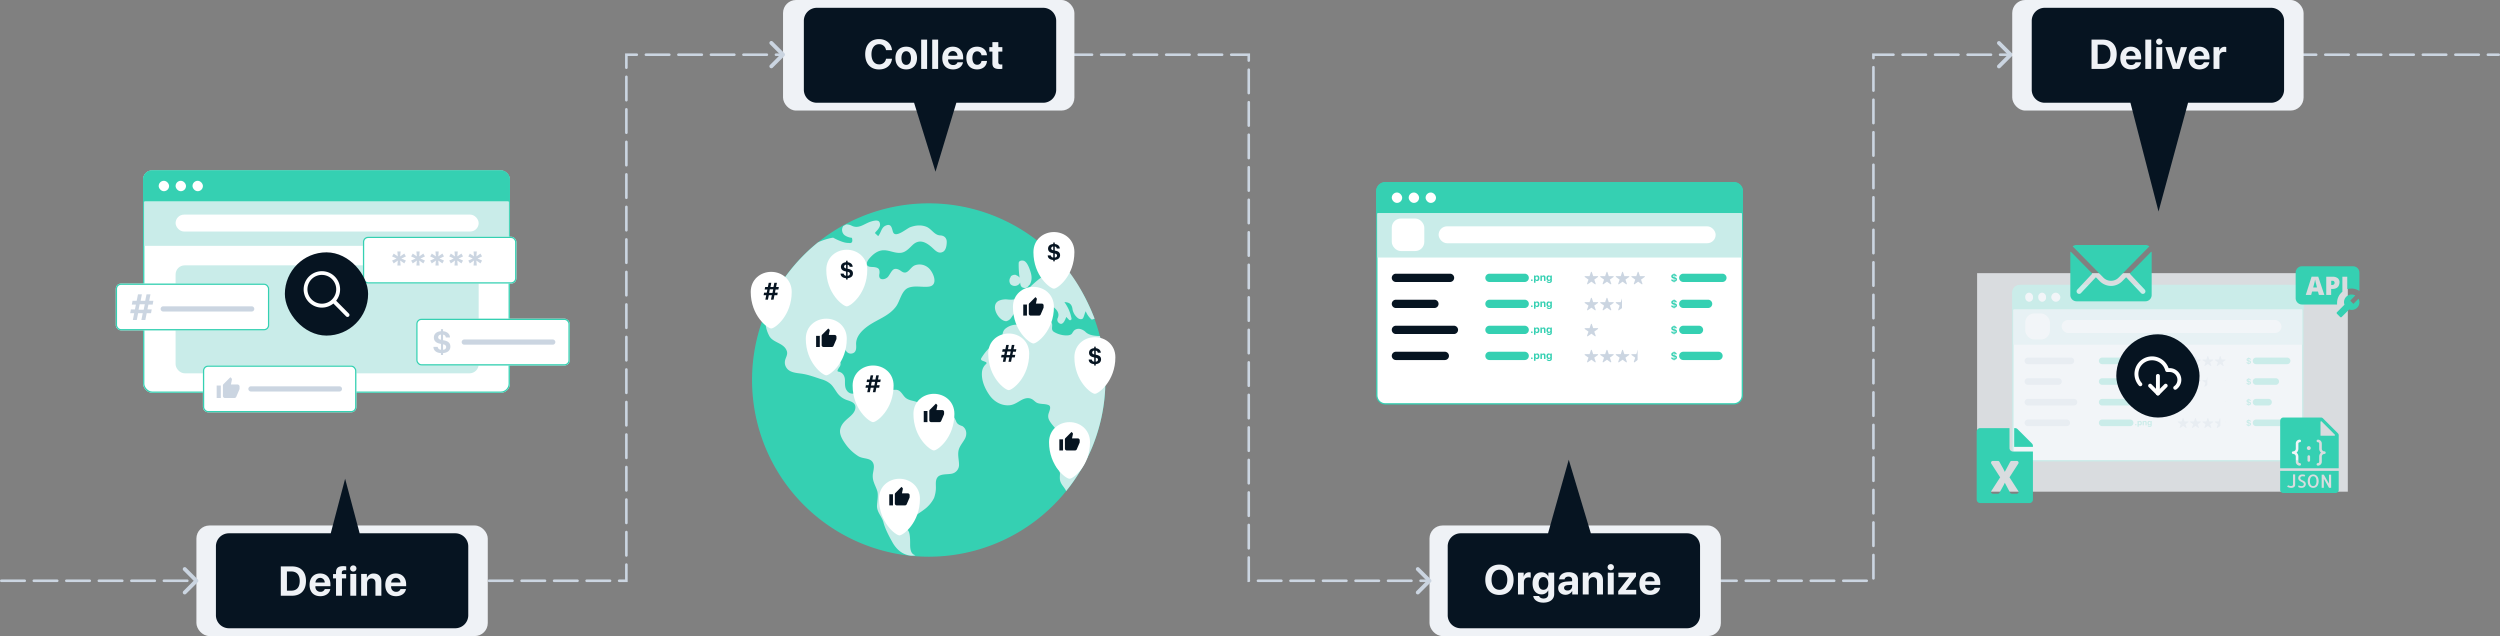 <svg xmlns="http://www.w3.org/2000/svg" width="1922" height="489" viewBox="0 0 1922 489">
  <rect x="0" y="0" width="1922" height="489" fill="#808080" stroke="none"/>
  <g id="Group_10749" data-name="Group 10749" transform="translate(1 -6351)">
    <path id="Path_19770" data-name="Path 19770" d="M0,0H480.552V-404.437H959.046V0h480.248V-404.437H1920" transform="translate(0 6797.5)" fill="none" stroke="#cbd5e1" stroke-linecap="round" stroke-width="2" stroke-dasharray="18 7"/>
    <rect id="Rectangle_7031" data-name="Rectangle 7031" width="224" height="85" rx="10" transform="translate(150 6755)" fill="#eff2f6"/>
    <path id="Path_19787" data-name="Path 19787" d="M10,0H88.272l11.06-41.959L110.5,0H184a10,10,0,0,1,10,10V63a10,10,0,0,1-10,10H10A10,10,0,0,1,0,63V10A10,10,0,0,1,10,0Z" transform="translate(165 6761)" fill="#061421"/>
    <path id="Path_19939" data-name="Path 19939" d="M1.875-22.547V0h8.609c6.766,0,10.75-4.2,10.75-11.359S17.25-22.547,10.484-22.547Zm4.719,3.891H9.922c4.156,0,6.5,2.594,6.5,7.313,0,4.875-2.281,7.438-6.5,7.438H6.594Zm25.533,4.922a3.476,3.476,0,0,1,3.516,3.609H28.533A3.627,3.627,0,0,1,32.127-13.734ZM35.7-5.125A3.334,3.334,0,0,1,32.33-3.016a3.726,3.726,0,0,1-3.844-4.031v-.281H40.033V-8.719c0-5.094-3.078-8.391-7.953-8.391C27.127-17.109,24-13.641,24-8.3,24-2.937,27.1.359,32.252.359c4.141,0,7.141-2.2,7.641-5.484ZM44.331,0h4.563V-13.312h3.219v-3.359H48.785v-1.109c0-1.187.656-1.844,2.156-1.844a7.092,7.092,0,0,1,1.234.094v-3.016a13.274,13.274,0,0,0-2.328-.2c-3.969,0-5.516,1.531-5.516,4.813v1.266H42.05v3.359h2.281ZM55.317,0H59.88V-16.75H55.317ZM57.6-18.594a2.375,2.375,0,0,0,2.438-2.359A2.366,2.366,0,0,0,57.6-23.312a2.366,2.366,0,0,0-2.437,2.359A2.375,2.375,0,0,0,57.6-18.594ZM63.647,0H68.21V-9.609c0-2.172,1.3-3.672,3.344-3.672s3.078,1.25,3.078,3.438V0h4.563V-10.8c0-3.922-2.094-6.266-5.812-6.266a5.292,5.292,0,0,0-5.234,3.3h-.094V-16.75H63.647ZM90.336-13.734a3.476,3.476,0,0,1,3.516,3.609H86.743A3.627,3.627,0,0,1,90.336-13.734Zm3.578,8.609a3.334,3.334,0,0,1-3.375,2.109A3.726,3.726,0,0,1,86.7-7.047v-.281H98.243V-8.719c0-5.094-3.078-8.391-7.953-8.391-4.953,0-8.078,3.469-8.078,8.813,0,5.359,3.094,8.656,8.25,8.656,4.141,0,7.141-2.2,7.641-5.484Z" transform="translate(213 6809)" fill="#eff2f6"/>
    <path id="Icon_feather-chevron-right" data-name="Icon feather-chevron-right" d="M13.5,27l9-9-9-9" transform="translate(127.5 6779.5)" fill="none" stroke="#cbd5e1" stroke-linecap="round" stroke-linejoin="round" stroke-width="3"/>
    <path id="Icon_feather-chevron-right-2" data-name="Icon feather-chevron-right" d="M13.5,27l9-9-9-9" transform="translate(1522.3 6375.063)" fill="none" stroke="#cbd5e1" stroke-linecap="round" stroke-linejoin="round" stroke-width="3"/>
    <rect id="Rectangle_7029" data-name="Rectangle 7029" width="224" height="85" rx="10" transform="translate(601 6351)" fill="#eff2f6"/>
    <rect id="Rectangle_7033" data-name="Rectangle 7033" width="224" height="85" rx="10" transform="translate(1098 6755)" fill="#eff2f6"/>
    <rect id="Rectangle_7035" data-name="Rectangle 7035" width="224" height="85" rx="10" transform="translate(1546 6351)" fill="#eff2f6"/>
    <path id="Path_19788" data-name="Path 19788" d="M10,0H184a10,10,0,0,1,10,10V63a10,10,0,0,1-10,10H117.245l-16.033,53.014L84.747,73H10A10,10,0,0,1,0,63V10A10,10,0,0,1,10,0Z" transform="translate(617 6357)" fill="#061421"/>
    <path id="Path_19789" data-name="Path 19789" d="M10,0H77.134L93.057-56.57,110.033,0H184a10,10,0,0,1,10,10V63a10,10,0,0,1-10,10H10A10,10,0,0,1,0,63V10A10,10,0,0,1,10,0Z" transform="translate(1112 6761)" fill="#061421"/>
    <path id="Path_19790" data-name="Path 19790" d="M10,0H184a10,10,0,0,1,10,10V63a10,10,0,0,1-10,10H120.179l-22.7,83.621L75.871,73H10A10,10,0,0,1,0,63V10A10,10,0,0,1,10,0Z" transform="translate(1561 6357)" fill="#061421"/>
    <path id="Path_19938" data-name="Path 19938" d="M11.844.391c5.531,0,9.391-3.187,9.922-8.219H17.172a5.091,5.091,0,0,1-5.312,4.313c-3.609,0-5.875-2.969-5.875-7.781,0-4.75,2.3-7.734,5.859-7.734a5.224,5.224,0,0,1,5.313,4.578H21.75c-.359-5.047-4.484-8.484-9.906-8.484-6.531,0-10.672,4.391-10.672,11.656C1.172-4,5.281.391,11.844.391ZM32.7.359c5.063,0,8.3-3.234,8.3-8.75,0-5.437-3.281-8.719-8.3-8.719s-8.3,3.3-8.3,8.719C24.408-2.891,27.642.359,32.7.359Zm0-3.484c-2.25,0-3.672-1.891-3.672-5.25,0-3.328,1.453-5.25,3.672-5.25s3.656,1.922,3.656,5.25C36.361-5.016,34.939-3.125,32.7-3.125ZM44.191,0h4.563V-22.547H44.191Zm8.486,0h4.563V-22.547H52.677ZM68.569-13.734a3.476,3.476,0,0,1,3.516,3.609H64.975A3.627,3.627,0,0,1,68.569-13.734Zm3.578,8.609a3.334,3.334,0,0,1-3.375,2.109,3.726,3.726,0,0,1-3.844-4.031v-.281H76.475V-8.719c0-5.094-3.078-8.391-7.953-8.391-4.953,0-8.078,3.469-8.078,8.813,0,5.359,3.094,8.656,8.25,8.656,4.141,0,7.141-2.2,7.641-5.484Zm22.627-5.391c-.2-3.8-3.078-6.594-7.609-6.594-5.016,0-8.219,3.344-8.219,8.719,0,5.469,3.2,8.75,8.25,8.75,4.406,0,7.359-2.547,7.594-6.5h-4.25a3.151,3.151,0,0,1-3.3,2.922c-2.266,0-3.672-1.875-3.672-5.172,0-3.234,1.406-5.141,3.656-5.141a3.248,3.248,0,0,1,3.313,3.016Zm4.174-10.094v3.859H96.588v3.438h2.359v8.8c0,3.266,1.531,4.578,5.469,4.578a10.489,10.489,0,0,0,2.172-.187V-3.484a7.384,7.384,0,0,1-1.109.078c-1.344,0-1.969-.609-1.969-1.891v-8.016H106.6V-16.75H103.51v-3.859Z" transform="translate(663 6404)" fill="#eff2f6"/>
    <path id="Path_19940" data-name="Path 19940" d="M-56.232-22.937c-6.687,0-10.875,4.484-10.875,11.672C-67.107-4.094-62.92.391-56.232.391c6.672,0,10.875-4.484,10.875-11.656C-45.357-18.453-49.56-22.937-56.232-22.937Zm0,3.938c3.688,0,6.047,3,6.047,7.734,0,4.719-2.359,7.7-6.047,7.7-3.7,0-6.062-2.984-6.062-7.7C-62.295-16-59.92-19-56.232-19ZM-41.981,0h4.563V-9.359c0-2.359,1.313-3.734,3.563-3.734a4.7,4.7,0,0,1,1.656.266v-4.016a4.647,4.647,0,0,0-1.3-.172,4,4,0,0,0-3.984,3.281h-.094V-16.75h-4.406Zm19.564-3.562c-2.266,0-3.672-1.781-3.672-4.844,0-3.047,1.422-4.953,3.672-4.953,2.281,0,3.734,1.938,3.734,4.953C-18.682-5.375-20.135-3.562-22.417-3.562Zm-.078,9.875c5.016,0,8.359-2.547,8.359-6.547V-16.75h-4.5v2.922h-.078a5.5,5.5,0,0,0-5.172-3.187c-4.25,0-6.875,3.266-6.875,8.578,0,5.234,2.7,8.391,6.8,8.391a5.466,5.466,0,0,0,5.172-3h.094V-.109c0,1.938-1.312,3.25-3.672,3.25-1.734,0-3.047-.8-3.406-1.953h-4.469C-29.885,4.172-26.9,6.313-22.495,6.313ZM-3.962-3.031c-1.547,0-2.578-.781-2.578-2.031,0-1.187.969-1.953,2.672-2.078l3.531-.219v1.219A3.345,3.345,0,0,1-3.962-3.031Zm-1.5,3.3A5.762,5.762,0,0,0-.352-2.562h.094V0H4.148V-11.516c0-3.375-2.8-5.594-7.094-5.594-4.437,0-7.2,2.234-7.375,5.484h4.172c.219-1.234,1.3-2.078,3-2.078,1.719,0,2.813.906,2.813,2.469v1.109l-4.219.25c-4.172.25-6.516,2.016-6.516,5.063C-11.071-1.8-8.649.266-5.462.266ZM7.821,0h4.562V-9.609c0-2.172,1.3-3.672,3.344-3.672s3.078,1.25,3.078,3.438V0h4.563V-10.8c0-3.922-2.094-6.266-5.812-6.266a5.292,5.292,0,0,0-5.234,3.3h-.094V-16.75H7.821ZM27.073,0h4.563V-16.75H27.073Zm2.281-18.594a2.375,2.375,0,0,0,2.438-2.359,2.366,2.366,0,0,0-2.437-2.359,2.366,2.366,0,0,0-2.437,2.359A2.375,2.375,0,0,0,29.354-18.594ZM35.09,0H48.918V-3.5H40.887v-.078l7.844-10.281V-16.75H35.215v3.484h8.219v.094L35.09-2.594ZM59.513-13.734a3.476,3.476,0,0,1,3.516,3.609H55.92A3.627,3.627,0,0,1,59.513-13.734Zm3.578,8.609a3.334,3.334,0,0,1-3.375,2.109,3.726,3.726,0,0,1-3.844-4.031v-.281H67.42V-8.719c0-5.094-3.078-8.391-7.953-8.391-4.953,0-8.078,3.469-8.078,8.813,0,5.359,3.094,8.656,8.25,8.656,4.141,0,7.141-2.2,7.641-5.484Z" transform="translate(1208 6808)" fill="#eff2f6"/>
    <path id="Path_19941" data-name="Path 19941" d="M-51.036-22.547V0h8.609c6.766,0,10.75-4.2,10.75-11.359s-3.984-11.187-10.75-11.187Zm4.719,3.891h3.328c4.156,0,6.5,2.594,6.5,7.313,0,4.875-2.281,7.438-6.5,7.438h-3.328Zm25.533,4.922a3.476,3.476,0,0,1,3.516,3.609h-7.109A3.627,3.627,0,0,1-20.785-13.734Zm3.578,8.609a3.334,3.334,0,0,1-3.375,2.109,3.726,3.726,0,0,1-3.844-4.031v-.281h11.547V-8.719c0-5.094-3.078-8.391-7.953-8.391-4.953,0-8.078,3.469-8.078,8.813,0,5.359,3.094,8.656,8.25,8.656,4.141,0,7.141-2.2,7.641-5.484ZM-9.689,0h4.563V-22.547H-9.689Zm8.455,0H3.328V-16.75H-1.234ZM1.047-18.594a2.375,2.375,0,0,0,2.438-2.359,2.366,2.366,0,0,0-2.437-2.359,2.366,2.366,0,0,0-2.437,2.359A2.375,2.375,0,0,0,1.047-18.594ZM22.408-16.75H17.642L14.174-4.031H14.08L10.6-16.75H5.7L11.5,0h5.156Zm9.361,3.016a3.476,3.476,0,0,1,3.516,3.609H28.175A3.627,3.627,0,0,1,31.769-13.734Zm3.578,8.609a3.334,3.334,0,0,1-3.375,2.109,3.726,3.726,0,0,1-3.844-4.031v-.281H39.675V-8.719c0-5.094-3.078-8.391-7.953-8.391-4.953,0-8.078,3.469-8.078,8.813,0,5.359,3.094,8.656,8.25,8.656,4.141,0,7.141-2.2,7.641-5.484ZM42.755,0h4.563V-9.359c0-2.359,1.313-3.734,3.563-3.734a4.7,4.7,0,0,1,1.656.266v-4.016a4.647,4.647,0,0,0-1.3-.172,4,4,0,0,0-3.984,3.281h-.094V-16.75H42.755Z" transform="translate(1658 6404)" fill="#eff2f6"/>
    <path id="Icon_feather-chevron-right-3" data-name="Icon feather-chevron-right" d="M13.5,27l9-9-9-9" transform="translate(578.5 6375)" fill="none" stroke="#cbd5e1" stroke-linecap="round" stroke-linejoin="round" stroke-width="3"/>
    <path id="Icon_feather-chevron-right-4" data-name="Icon feather-chevron-right" d="M13.5,27l9-9-9-9" transform="translate(1075.5 6779.5)" fill="none" stroke="#cbd5e1" stroke-linecap="round" stroke-linejoin="round" stroke-width="3"/>
    <g id="Group_10744" data-name="Group 10744" transform="translate(577.167 6507.334)">
      <path id="path26" d="M1243.686-1564.9a135.833,135.833,0,0,1-135.834,135.834A135.834,135.834,0,0,1,972.019-1564.9a135.832,135.832,0,0,1,135.833-135.834A135.831,135.831,0,0,1,1243.686-1564.9" transform="translate(-972.019 1700.729)" fill="#35d0b2"/>
      <path id="path28" d="M1221.056-1586.949a1.077,1.077,0,0,0-.784-.322,4.842,4.842,0,0,0-3,.894,1.27,1.27,0,0,0-.491.919,4.564,4.564,0,0,0-.162,5.277,1.036,1.036,0,0,0,.214.287,1.042,1.042,0,0,0,.27.246,4.7,4.7,0,0,0,6.632-.99,4.086,4.086,0,0,0,.391-.671c.025.277.057.553.086.825.253,2.105,1.194,3.191,3.348,3.38,1.57.135,2.663-.97,3.442-2.275a1,1,0,0,0,.612-.518c1.737-3.216,1.525-6.323.447-9.733-.744-2.339-2.523-7.62-5.227-8.433-1.383-.418-3.734-.157-3.849,1.764a64.5,64.5,0,0,0,.722,11.248A5.493,5.493,0,0,0,1221.056-1586.949Zm15.041-10.757a2.911,2.911,0,0,0,1.206,2.8c1.825.956,3.528.226,4.021,2.736.562,2.818,2.675,2.96,5.171,2.579.425-.064.852-.125,1.28-.194q2.579-.482-.359,3.169a38.608,38.608,0,0,1-4.493.509c-2.049.322-3.825,1.761-5.382,3.016-4.481,3.628-8.529,7.934-12.744,11.87-3.063,2.872-5.957,3.358-10.042,2.965a13.313,13.313,0,0,0-6.635.769c-7.428,3.083-1.245,15.181,4.893,15.871a1.086,1.086,0,0,0,.221.027c.015,0,.017,0,.032,0h.025a.214.214,0,0,0,.037,0,1.066,1.066,0,0,0,.54-.128,6.143,6.143,0,0,0,3.456-2.668,37.861,37.861,0,0,1,6.64-7.708,58.563,58.563,0,0,1,4.623-3.67c2.294-1.626,4.655-.963,7.089-.265,3.294.936,7.084-1.5,9.946.58,3.658,2.658,9.73,6.026,7.411,11.324a3.072,3.072,0,0,0,.764,3.805c2.98,2.569,4.8-1.9,5.763-4.572q1.065,1.117,2.132,2.24a1.141,1.141,0,0,0,1.894-1.1,30.862,30.862,0,0,0-5.483-12.533c2.776.16,5.716.688,6.281,5.6a11.372,11.372,0,0,0,4.129,6.731c.956.725,2.83,1.29,3.8.221.776-.855,1.444-4.215,2.221-5.507a16.136,16.136,0,0,0,4.5,6.345c.329.278,1.928-.508,2.334-.631-7.708-19.753-19.556-39.709-34.708-51.923-5.721-2.655-9.885,3.415-10.568,7.748Zm-76.807,175.433c.27-3.068-.737-6.935,1.43-9.492,2.272-2.69,7.925-1.864,11.108-2.663a6.909,6.909,0,0,0,5.294-6.424c.066-3.667-1.049-7.131-.464-10.821.57-3.584,3.225-6.345,4.92-9.421,1.825-3.3,1.5-7.593-1.766-9.762a1.1,1.1,0,0,0-.454-.182c-1.97-.715-3.579-1.383-4.414-3.414-.292-.712-.558-1.317-.9-2.007a5.348,5.348,0,0,0-2.6-2.385c-3.894-1.621-8.185-.044-12.221-1.3-5.6-1.749-7.485-3.722-11.329-7.438-3.346-3.243-8.846-2.184-12.236-5.453-2.194-2.117-3.486-5.778-7.1-5.837-3.252-.047-6.308,1.7-8.787-1.761a13.422,13.422,0,0,0-4.034-4.12c-7.084-4.314-12.285,3.358-16.854,7.347a5.155,5.155,0,0,1-7.947-.793c-1.778-2.319-1.469-5.33-1.513-8.055-.054-3.37-1.833-6.109-5.239-6.608-1.487-.219,1.021-3.486,1.264-3.9a3.89,3.89,0,0,0,.594-2.525c-.6-2.732-3.65-2.7-5.874-2.213-3.794.823-6.462,4.441-10.444,4.682-5.64.339-3.844-7.389-2.529-10.067a24.575,24.575,0,0,1,5.134-6.844c4.31-4.122,11.775-4.883,15.262.612,1.567,2.471,3.1,7.065,7.018,6.385,3.545-.614,3.587-3.839,3.4-6.834-.376-6.186,4.525-11.044,9.155-14.346,7.251-5.161,15.974-7.509,21.494-14.933,3.159-4.245,4.186-12.371,9.634-14.474,4.785-1.845,10.524-.248,15.518-.835,8.1-.956,3.336-11.855-.607-14.771a10.306,10.306,0,0,0-9.71-1.747c-4.178,1.354-5.741,8.31-10.772,4.63-1.921-1.4-4.748-2.889-6.775-.646-1.363,1.506-2.152,3.358-3.427,4.938-1.823,2.248-7.765,3.535-6.632-2.206a6.741,6.741,0,0,0-.017-2.643c-.373-2.5-3.96-2.6-5.78-2.7-1.693-.089-4.213-.16-3.768-3.137.231-1.516,1.567-3.061,2.54-4.134,2.515-2.761,5.645-5.161,9.46-5.522,4.812-.457,9.283,2.508,14.2,1.914,3.7-.445,6.37-3.584,8.9-5.991,5.23-4.969,10.457-2.145,15.078,2.039,2.432,2.208,4.776,5.031,8.249,3.216,2.427-1.268,2.9-5.161,2.921-7.536.025-3.206-2.009-4.974-5.046-5.1-4.535-.194-6.652-5.092-10.651-6.652-4.1-1.6-8.269-1.15-12.341.327-2.82,1.024-11.327,8.674-13.231,3.8-.87-2.223-.993-6.458-4.812-5.326-4.36,1.292-4.048,5.35-6.645,8.4q-1.26-1.186-2.513-2.38a23.317,23.317,0,0,1,1.887-2.206,12.128,12.128,0,0,0,1.5-2.181,4.214,4.214,0,0,0,.03-4.178c-1.2-2.058-6.041-.44-7.564.145-4.694,1.806-8.507,5.323-13.663,2.818a8.712,8.712,0,0,0-4.2-1.022q-1.146.608-2.267,1.233a3.556,3.556,0,0,0-.231.364,5.211,5.211,0,0,0,1.329,6.782,11.3,11.3,0,0,0,5.208,1.894c.1.017.2.029.3.042q1.275,4.6-2.444,3.955a14.451,14.451,0,0,1-4.309-.705,41.46,41.46,0,0,1-7.488-3.28c-.677-.339-8.166,1.6-11.918,3.594a136.562,136.562,0,0,0-28.516,31.495,128.413,128.413,0,0,0-10.828,23.929c-1.287,3.734-1.6,9.826,2.01,16.486,2.923,5.4,11.534,5.257,13.51,11.769.865,2.854-1.261,5.068-1.517,7.74a7.02,7.02,0,0,0,1.091,4.763c2.293,3.837,7.661,4.129,11.551,4.667,5.247.73,10.323,2.673,15.337,4.3a18.052,18.052,0,0,1,7.321,3.861c1.927,1.82,3.258,4.328,4.8,6.475a15.23,15.23,0,0,0,8.012,5.824c3.287,1.1,6.819,2.28,5.962,6.652-.577,2.963-3.2,5.183-5.36,7.043-2.818,2.425-5.446,4.9-6.215,8.679-.855,4.193,2.191,8.674,4.48,11.858a35.2,35.2,0,0,0,9.192,8.607c4.031,2.7,9.993.929,11.85,5.92.931,2.5-.1,5.593-.437,8.141a13.766,13.766,0,0,0,.82,6.249c.776,2.3,1.953,4.439,2.629,6.79.926,3.211-.231,8.249-.248,11.518-.022,4.618,3.9,8.126,4.992,12.467,1.255,4.967,4.348,10.745,6.9,15.3,7.281,12.995,18.75,10.1,17.451,9.821-3.894-.84-3.9-6.144-3.869-9.278.025-2.135-.1-6.318-.843-8.335-.985-2.663-4.257-3.378-2.781-6.817,1.044-2.437,4.223-3.906,6.348-5.21,2.675-1.646,5.316-3.3,7.814-5.2a24.982,24.982,0,0,0,7.856-9.067,25.241,25.241,0,0,0,1.39-6.578Zm130.16-76.687a135.2,135.2,0,0,1-30.058,78.067c-.11-.405-.187-.678-.2-.705-1.481-2.825-4.07-4.871-4.483-8.2-.491-4.019,1.118-5.141-1.776-8.482-4.918-5.67,2.265-9.841,3.186-15.478.825-5.095-.936-9.954-3.906-14.059-2-2.759-4.64-5.154-6.063-8.288a6.559,6.559,0,0,1-.354-3.741c.216-1.67,2.867-6.117.157-7.256-2.67-1.128-5.75-.562-8.487-1.567-1.621-.592-2.589-1.987-4.029-2.84-2.995-1.769-6.1-.774-8.9.845-2.51,1.449-5.1,3.238-8.052,3.626-6.269.813-12.182-2.427-15.8-7.482-3.648-5.09-6.544-11.666-5.913-18.05a9.238,9.238,0,0,1,3-5.994c2.041-1.779-2.344-2.068-3.422-3.112a1.129,1.129,0,0,1-.179-1.373,40.342,40.342,0,0,1,9.767-11.15c2.931-2.243,6.294-3.434,6.711-7.672a6.33,6.33,0,0,1,1.9-3.817,13.786,13.786,0,0,1,10.57-3.137c3.09.245,6.8,1.076,9.823.071,2.575-.848,4.493-2.656,6.962-3.67,3-1.238,6.448-.995,8.313,1.926,1.562,2.449-1.194,5.434,2.2,7.328a19.439,19.439,0,0,0,8.232,2.481c1.729.066,4.132.106,5.355-1.457a14.687,14.687,0,0,1,1.511-2.218,5.228,5.228,0,0,1,4.488-1.29,9.057,9.057,0,0,1,4.672,2.611c2.712,2.4,7.018,2.768,10.73,2.842a135.793,135.793,0,0,1,4.161,28.905c-.017,2.678-.047,5.36-.047,8.03q0,2.156-.064,4.309" transform="translate(-1017.982 1642.196)" fill="#c9ece9"/>
    </g>
    <g id="Group_10745" data-name="Group 10745" transform="translate(-13)">
      <g id="Rectangle_7036" data-name="Rectangle 7036" transform="translate(122 6482)" fill="#fff" stroke="#35d0b2" stroke-width="1">
        <rect width="282" height="171" rx="7" stroke="none"/>
        <rect x="0.5" y="0.5" width="281" height="170" rx="6.5" fill="none"/>
      </g>
      <path id="Rectangle_7037" data-name="Rectangle 7037" d="M7,0H275a7,7,0,0,1,7,7V24a0,0,0,0,1,0,0H0a0,0,0,0,1,0,0V7A7,7,0,0,1,7,0Z" transform="translate(122 6482)" fill="#35d0b2"/>
      <rect id="Rectangle_7041" data-name="Rectangle 7041" width="280" height="34" transform="translate(123 6506)" fill="#c9ece9"/>
      <rect id="Rectangle_7043" data-name="Rectangle 7043" width="233" height="83" rx="7" transform="translate(147 6555)" fill="#c9ece9"/>
      <rect id="Rectangle_7038" data-name="Rectangle 7038" width="8" height="8" rx="4" transform="translate(134 6490)" fill="#fff"/>
      <rect id="Rectangle_7039" data-name="Rectangle 7039" width="8" height="8" rx="4" transform="translate(147 6490)" fill="#fff"/>
      <rect id="Rectangle_7040" data-name="Rectangle 7040" width="8" height="8" rx="4" transform="translate(160 6490)" fill="#fff"/>
      <rect id="Rectangle_7042" data-name="Rectangle 7042" width="233" height="13" rx="6.5" transform="translate(147 6516)" fill="#fff"/>
      <g id="Rectangle_7044" data-name="Rectangle 7044" transform="translate(101 6569)" fill="#fff" stroke="#35d0b2" stroke-width="1">
        <rect width="118" height="36" rx="4" stroke="none"/>
        <rect x="0.5" y="0.5" width="117" height="35" rx="3.5" fill="none"/>
      </g>
      <g id="Rectangle_7045" data-name="Rectangle 7045" transform="translate(168 6632)" fill="#fff" stroke="#35d0b2" stroke-width="1">
        <rect width="118" height="36" rx="4" stroke="none"/>
        <rect x="0.5" y="0.5" width="117" height="35" rx="3.5" fill="none"/>
      </g>
      <g id="Rectangle_7046" data-name="Rectangle 7046" transform="translate(291 6533)" fill="#fff" stroke="#35d0b2" stroke-width="1">
        <rect width="118" height="36" rx="4" stroke="none"/>
        <rect x="0.5" y="0.5" width="117" height="35" rx="3.5" fill="none"/>
      </g>
      <g id="Rectangle_7047" data-name="Rectangle 7047" transform="translate(332 6596)" fill="#fff" stroke="#35d0b2" stroke-width="1">
        <rect width="118" height="36" rx="4" stroke="none"/>
        <rect x="0.5" y="0.5" width="117" height="35" rx="3.5" fill="none"/>
      </g>
      <path id="Path_19772" data-name="Path 19772" d="M-.3,0H2.734L3.773-5.2H7.1l.547-2.953H4.348L5.1-11.84H8.367l.547-2.926H5.688l1-4.977H3.65l-1,4.977H-.889L.1-19.742H-2.912l-1.012,4.977H-7.1l-.561,2.926h3.145L-5.25-8.148h-3.1L-8.914-5.2h3.076L-6.863,0h3.008L-2.8-5.2H.738ZM-2.475-7.889l.848-4.2H2.311l-.861,4.2Z" transform="translate(121 6597)" fill="#cbd5e1"/>
      <path id="Path_19773" data-name="Path 19773" d="M-.376-2V-3.476C3.217-3.785,5.242-5.593,5.242-8.5c0-2.483-1.465-4-4.394-4.646l-1.224-.24v-4.268A2.325,2.325,0,0,1,1.752-15.5H4.933C4.887-18.133,2.828-20.01-.376-20.3v-1.579H-1.99v1.568c-3.433.275-5.446,2.082-5.446,4.886,0,2.38,1.476,3.97,4.234,4.611l1.213.286v4.462a2.539,2.539,0,0,1-2.517-2.22H-7.779c.011,2.8,2.2,4.611,5.79,4.817V-2ZM2-8.133C2-6.92,1.123-6.142-.376-6.051v-4.188C1.249-9.918,2-9.243,2-8.133Zm-6.133-7.575a2.053,2.053,0,0,1,2.14-1.957v3.948C-3.386-14.014-4.129-14.7-4.129-15.708Z" transform="translate(353 6625.938)" fill="#cbd5e1"/>
      <path id="Path_19771" data-name="Path 19771" d="M-25.2-11.5l1.258-2.187-3.486-1.572,3.486-1.6-1.258-2.2-3.131,2.16L-28-20.672h-2.5l.314,3.787-3.145-2.16-1.23,2.188,3.445,1.6-3.445,1.572,1.23,2.2,3.172-2.215L-30.5-9.871h2.488l-.342-3.828Zm14.644,0L-9.3-13.686l-3.486-1.572,3.486-1.6-1.258-2.2-3.131,2.16.328-3.773h-2.5l.314,3.787-3.145-2.16-1.23,2.188,3.445,1.6-3.445,1.572,1.23,2.2,3.172-2.215-.342,3.828h2.488l-.342-3.828Zm14.644,0,1.258-2.187L1.859-15.258l3.486-1.6-1.258-2.2L.957-16.9l.328-3.773h-2.5L-.9-16.885l-3.145-2.16-1.23,2.188,3.445,1.6-3.445,1.572,1.23,2.2L-.875-13.7l-.342,3.828H1.271L.93-13.7Zm14.644,0,1.258-2.187L16.5-15.258l3.486-1.6-1.258-2.2L15.6-16.9l.328-3.773h-2.5l.314,3.787L10.6-19.045l-1.23,2.188,3.445,1.6L9.367-13.686l1.23,2.2L13.769-13.7l-.342,3.828h2.488L15.574-13.7Zm14.644,0,1.258-2.187-3.486-1.572,3.486-1.6-1.258-2.2L30.245-16.9l.328-3.773h-2.5l.314,3.787-3.145-2.16-1.23,2.188,3.445,1.6-3.445,1.572,1.23,2.2L28.413-13.7l-.342,3.828h2.488L30.218-13.7Z" transform="translate(348 6565)" fill="#cbd5e1"/>
      <path id="Line_215" data-name="Line 215" d="M68,2H0A2,2,0,0,1-2,0,2,2,0,0,1,0-2H68a2,2,0,0,1,2,2A2,2,0,0,1,68,2Z" transform="translate(137.5 6588.5)" fill="#cbd5e1"/>
      <path id="Line_215-2" data-name="Line 215" d="M68,2H0A2,2,0,0,1-2,0,2,2,0,0,1,0-2H68a2,2,0,0,1,2,2A2,2,0,0,1,68,2Z" transform="translate(204.946 6650)" fill="#cbd5e1"/>
      <path id="Line_215-3" data-name="Line 215" d="M68,2H0A2,2,0,0,1-2,0,2,2,0,0,1,0-2H68a2,2,0,0,1,2,2A2,2,0,0,1,68,2Z" transform="translate(368.946 6614)" fill="#cbd5e1"/>
      <path id="Icon_material-thumb-up" data-name="Icon material-thumb-up" d="M1.5,17.5H4.7V7.9H1.5ZM19.1,8.7a1.6,1.6,0,0,0-1.6-1.6H12.452l.76-3.656.024-.256a1.2,1.2,0,0,0-.352-.848l-.848-.84L6.772,6.772A1.564,1.564,0,0,0,6.3,7.9v8a1.6,1.6,0,0,0,1.6,1.6h7.2a1.589,1.589,0,0,0,1.472-.976l2.416-5.64A1.581,1.581,0,0,0,19.1,10.3V8.772l-.008-.008Z" transform="translate(177.079 6639.5)" fill="#cbd5e1"/>
      <rect id="Rectangle_7115" data-name="Rectangle 7115" width="64" height="64" rx="32" transform="translate(231 6545)" fill="#061421"/>
      <path id="Icon_ionic-ios-search" data-name="Icon ionic-ios-search" d="M39.425,37.283,29.6,27.362a14.007,14.007,0,1,0-2.126,2.153l9.764,9.856a1.513,1.513,0,0,0,2.135.055A1.523,1.523,0,0,0,39.425,37.283ZM18.589,29.635A11.06,11.06,0,1,1,26.412,26.4,10.992,10.992,0,0,1,18.589,29.635Z" transform="translate(240.83 6554.832)" fill="#fff"/>
    </g>
    <g id="Group_10746" data-name="Group 10746" transform="translate(935 9)">
      <g id="Path_19791" data-name="Path 19791" transform="translate(122 6482)" fill="#fff">
        <path d="M 275 170.5 L 7 170.5 C 3.416 170.5 0.5 167.584 0.5 164 L 0.5 7 C 0.5 3.416 3.416 0.5 7 0.5 L 275 0.5 C 278.584 0.5 281.5 3.416 281.5 7 L 281.5 164 C 281.5 167.584 278.584 170.5 275 170.5 Z" stroke="none"/>
        <path d="M 7 1 C 3.692 1 1 3.692 1 7 L 1 164 C 1 167.308 3.692 170 7 170 L 275 170 C 278.308 170 281 167.308 281 164 L 281 7 C 281 3.692 278.308 1 275 1 L 7 1 M 7 0 L 275 0 C 278.866 0 282 3.134 282 7 L 282 164 C 282 167.866 278.866 171 275 171 L 7 171 C 3.134 171 0 167.866 0 164 L 0 7 C 0 3.134 3.134 0 7 0 Z" stroke="none" fill="#35d0b2"/>
      </g>
      <path id="Rectangle_7037-2" data-name="Rectangle 7037" d="M7,0H275a7,7,0,0,1,7,7V24a0,0,0,0,1,0,0H0a0,0,0,0,1,0,0V7A7,7,0,0,1,7,0Z" transform="translate(122 6482)" fill="#35d0b2"/>
      <rect id="Rectangle_7041-2" data-name="Rectangle 7041" width="280" height="34" transform="translate(123 6506)" fill="#c9ece9"/>
      <rect id="Rectangle_7038-2" data-name="Rectangle 7038" width="8" height="8" rx="4" transform="translate(134 6490)" fill="#fff"/>
      <rect id="Rectangle_7039-2" data-name="Rectangle 7039" width="8" height="8" rx="4" transform="translate(147 6490)" fill="#fff"/>
      <rect id="Rectangle_7040-2" data-name="Rectangle 7040" width="8" height="8" rx="4" transform="translate(160 6490)" fill="#fff"/>
      <rect id="Rectangle_7042-2" data-name="Rectangle 7042" width="213" height="13" rx="6.5" transform="translate(170 6516)" fill="#fff"/>
      <rect id="Rectangle_7053" data-name="Rectangle 7053" width="25" height="25" rx="7" transform="translate(134 6510)" fill="#fff"/>
      <path id="Line_215-4" data-name="Line 215" d="M42.777,4.37H1.185a3.185,3.185,0,0,1,0-6.37H42.777a3.185,3.185,0,0,1,0,6.37Z" transform="translate(136 6554.424)" fill="#061421"/>
      <path id="Line_215-5" data-name="Line 215" d="M30.777,4.37H1.185a3.185,3.185,0,0,1,0-6.37H30.777a3.185,3.185,0,0,1,0,6.37Z" transform="translate(136 6574.424)" fill="#061421"/>
      <path id="Line_215-6" data-name="Line 215" d="M45.777,4.37H1.185a3.185,3.185,0,0,1,0-6.37H45.777a3.185,3.185,0,0,1,0,6.37Z" transform="translate(136 6594.424)" fill="#061421"/>
      <path id="Line_215-7" data-name="Line 215" d="M38.777,4.37H1.185a3.185,3.185,0,0,1,0-6.37H38.777a3.185,3.185,0,0,1,0,6.37Z" transform="translate(136 6614.424)" fill="#061421"/>
      <path id="Line_215-8" data-name="Line 215" d="M28.258,4.37H1.185a3.185,3.185,0,0,1,0-6.37H28.258a3.185,3.185,0,0,1,0,6.37Z" transform="translate(207.923 6554.424)" fill="#35d0b2"/>
      <path id="Line_215-9" data-name="Line 215" d="M28.258,4.37H1.185a3.185,3.185,0,0,1,0-6.37H28.258a3.185,3.185,0,0,1,0,6.37Z" transform="translate(207.923 6574.424)" fill="#35d0b2"/>
      <path id="Line_215-10" data-name="Line 215" d="M28.258,4.37H1.185a3.185,3.185,0,0,1,0-6.37H28.258a3.185,3.185,0,0,1,0,6.37Z" transform="translate(207.923 6594.424)" fill="#35d0b2"/>
      <path id="Line_215-11" data-name="Line 215" d="M28.258,4.37H1.185a3.185,3.185,0,0,1,0-6.37H28.258a3.185,3.185,0,0,1,0,6.37Z" transform="translate(207.923 6614.424)" fill="#35d0b2"/>
      <path id="Line_215-12" data-name="Line 215" d="M31.258,4.37H1.185a3.185,3.185,0,0,1,0-6.37H31.258a3.185,3.185,0,0,1,0,6.37Z" transform="translate(356.923 6554.424)" fill="#35d0b2"/>
      <path id="Line_215-13" data-name="Line 215" d="M20.258,4.37H1.185a3.185,3.185,0,0,1,0-6.37H20.258a3.185,3.185,0,0,1,0,6.37Z" transform="translate(356.923 6574.424)" fill="#35d0b2"/>
      <path id="Line_215-14" data-name="Line 215" d="M13.258,4.37H1.185a3.185,3.185,0,0,1,0-6.37H13.258a3.185,3.185,0,0,1,0,6.37Z" transform="translate(356.923 6594.424)" fill="#35d0b2"/>
      <path id="Line_215-15" data-name="Line 215" d="M28.258,4.37H1.185a3.185,3.185,0,0,1,0-6.37H28.258a3.185,3.185,0,0,1,0,6.37Z" transform="translate(356.923 6614.424)" fill="#35d0b2"/>
      <path id="Path_19792" data-name="Path 19792" d="M-7.325.047A.628.628,0,0,0-6.7-.582a.626.626,0,0,0-.629-.629.624.624,0,0,0-.629.629A.626.626,0,0,0-7.325.047Zm4.11-4.3a1.365,1.365,0,0,0-1.3.8h-.023v-.73H-5.66V1.367H-4.52V-.7H-4.5a1.372,1.372,0,0,0,1.3.77c1.047,0,1.7-.812,1.7-2.16S-2.153-4.254-3.215-4.254ZM-3.6-.852c-.559,0-.926-.484-.926-1.242S-4.156-3.34-3.6-3.34s.93.488.93,1.246S-3.028-.852-3.6-.852ZM-.73,0H.41V-2.4a.83.83,0,0,1,.836-.918c.512,0,.77.313.77.859V0H3.156V-2.7A1.381,1.381,0,0,0,1.7-4.266a1.323,1.323,0,0,0-1.309.824H.371v-.746H-.73ZM6-.891c-.566,0-.918-.445-.918-1.211S5.434-3.34,6-3.34s.934.484.934,1.238S6.567-.891,6-.891Zm-.02,2.469c1.254,0,2.09-.637,2.09-1.637V-4.187H6.942v.73h-.02a1.374,1.374,0,0,0-1.293-.8c-1.062,0-1.719.816-1.719,2.145,0,1.309.676,2.1,1.7,2.1A1.366,1.366,0,0,0,6.9-.762h.023v.734a.8.8,0,0,1-.918.813A.832.832,0,0,1,5.157.3H4.04C4.13,1.043,4.876,1.578,5.977,1.578Z" transform="translate(249 6558)" fill="#35d0b2"/>
      <path id="Path_19795" data-name="Path 19795" d="M-7.325.047A.628.628,0,0,0-6.7-.582a.626.626,0,0,0-.629-.629.624.624,0,0,0-.629.629A.626.626,0,0,0-7.325.047Zm4.11-4.3a1.365,1.365,0,0,0-1.3.8h-.023v-.73H-5.66V1.367H-4.52V-.7H-4.5a1.372,1.372,0,0,0,1.3.77c1.047,0,1.7-.812,1.7-2.16S-2.153-4.254-3.215-4.254ZM-3.6-.852c-.559,0-.926-.484-.926-1.242S-4.156-3.34-3.6-3.34s.93.488.93,1.246S-3.028-.852-3.6-.852ZM-.73,0H.41V-2.4a.83.83,0,0,1,.836-.918c.512,0,.77.313.77.859V0H3.156V-2.7A1.381,1.381,0,0,0,1.7-4.266a1.323,1.323,0,0,0-1.309.824H.371v-.746H-.73ZM6-.891c-.566,0-.918-.445-.918-1.211S5.434-3.34,6-3.34s.934.484.934,1.238S6.567-.891,6-.891Zm-.02,2.469c1.254,0,2.09-.637,2.09-1.637V-4.187H6.942v.73h-.02a1.374,1.374,0,0,0-1.293-.8c-1.062,0-1.719.816-1.719,2.145,0,1.309.676,2.1,1.7,2.1A1.366,1.366,0,0,0,6.9-.762h.023v.734a.8.8,0,0,1-.918.813A.832.832,0,0,1,5.157.3H4.04C4.13,1.043,4.876,1.578,5.977,1.578Z" transform="translate(249 6578)" fill="#35d0b2"/>
      <path id="Path_19797" data-name="Path 19797" d="M-7.325.047A.628.628,0,0,0-6.7-.582a.626.626,0,0,0-.629-.629.624.624,0,0,0-.629.629A.626.626,0,0,0-7.325.047Zm4.11-4.3a1.365,1.365,0,0,0-1.3.8h-.023v-.73H-5.66V1.367H-4.52V-.7H-4.5a1.372,1.372,0,0,0,1.3.77c1.047,0,1.7-.812,1.7-2.16S-2.153-4.254-3.215-4.254ZM-3.6-.852c-.559,0-.926-.484-.926-1.242S-4.156-3.34-3.6-3.34s.93.488.93,1.246S-3.028-.852-3.6-.852ZM-.73,0H.41V-2.4a.83.83,0,0,1,.836-.918c.512,0,.77.313.77.859V0H3.156V-2.7A1.381,1.381,0,0,0,1.7-4.266a1.323,1.323,0,0,0-1.309.824H.371v-.746H-.73ZM6-.891c-.566,0-.918-.445-.918-1.211S5.434-3.34,6-3.34s.934.484.934,1.238S6.567-.891,6-.891Zm-.02,2.469c1.254,0,2.09-.637,2.09-1.637V-4.187H6.942v.73h-.02a1.374,1.374,0,0,0-1.293-.8c-1.062,0-1.719.816-1.719,2.145,0,1.309.676,2.1,1.7,2.1A1.366,1.366,0,0,0,6.9-.762h.023v.734a.8.8,0,0,1-.918.813A.832.832,0,0,1,5.157.3H4.04C4.13,1.043,4.876,1.578,5.977,1.578Z" transform="translate(249 6598)" fill="#35d0b2"/>
      <path id="Path_19799" data-name="Path 19799" d="M-7.325.047A.628.628,0,0,0-6.7-.582a.626.626,0,0,0-.629-.629.624.624,0,0,0-.629.629A.626.626,0,0,0-7.325.047Zm4.11-4.3a1.365,1.365,0,0,0-1.3.8h-.023v-.73H-5.66V1.367H-4.52V-.7H-4.5a1.372,1.372,0,0,0,1.3.77c1.047,0,1.7-.812,1.7-2.16S-2.153-4.254-3.215-4.254ZM-3.6-.852c-.559,0-.926-.484-.926-1.242S-4.156-3.34-3.6-3.34s.93.488.93,1.246S-3.028-.852-3.6-.852ZM-.73,0H.41V-2.4a.83.83,0,0,1,.836-.918c.512,0,.77.313.77.859V0H3.156V-2.7A1.381,1.381,0,0,0,1.7-4.266a1.323,1.323,0,0,0-1.309.824H.371v-.746H-.73ZM6-.891c-.566,0-.918-.445-.918-1.211S5.434-3.34,6-3.34s.934.484.934,1.238S6.567-.891,6-.891Zm-.02,2.469c1.254,0,2.09-.637,2.09-1.637V-4.187H6.942v.73h-.02a1.374,1.374,0,0,0-1.293-.8c-1.062,0-1.719.816-1.719,2.145,0,1.309.676,2.1,1.7,2.1A1.366,1.366,0,0,0,6.9-.762h.023v.734a.8.8,0,0,1-.918.813A.832.832,0,0,1,5.157.3H4.04C4.13,1.043,4.876,1.578,5.977,1.578Z" transform="translate(249 6618)" fill="#35d0b2"/>
      <path id="Path_19793" data-name="Path 19793" d="M.3.535v-.5C1.531-.074,2.223-.691,2.223-1.684c0-.848-.5-1.367-1.5-1.586L.3-3.352V-4.809a.794.794,0,0,1,.727.734H2.117A1.749,1.749,0,0,0,.3-5.711V-6.25H-.246v.535C-1.418-5.621-2.105-5-2.105-4.047A1.591,1.591,0,0,0-.66-2.473l.414.1V-.852a.867.867,0,0,1-.859-.758H-2.223c0,.957.75,1.574,1.977,1.645v.5Zm.813-2.094c0,.414-.3.68-.812.711v-1.43C.859-2.168,1.117-1.937,1.117-1.559ZM-.977-4.145a.7.7,0,0,1,.73-.668v1.348C-.723-3.566-.977-3.8-.977-4.145Z" transform="translate(351 6558.5)" fill="#35d0b2"/>
      <path id="Path_19794" data-name="Path 19794" d="M.3.535v-.5C1.531-.074,2.223-.691,2.223-1.684c0-.848-.5-1.367-1.5-1.586L.3-3.352V-4.809a.794.794,0,0,1,.727.734H2.117A1.749,1.749,0,0,0,.3-5.711V-6.25H-.246v.535C-1.418-5.621-2.105-5-2.105-4.047A1.591,1.591,0,0,0-.66-2.473l.414.1V-.852a.867.867,0,0,1-.859-.758H-2.223c0,.957.75,1.574,1.977,1.645v.5Zm.813-2.094c0,.414-.3.68-.812.711v-1.43C.859-2.168,1.117-1.937,1.117-1.559ZM-.977-4.145a.7.7,0,0,1,.73-.668v1.348C-.723-3.566-.977-3.8-.977-4.145Z" transform="translate(351 6578.5)" fill="#35d0b2"/>
      <path id="Path_19796" data-name="Path 19796" d="M.3.535v-.5C1.531-.074,2.223-.691,2.223-1.684c0-.848-.5-1.367-1.5-1.586L.3-3.352V-4.809a.794.794,0,0,1,.727.734H2.117A1.749,1.749,0,0,0,.3-5.711V-6.25H-.246v.535C-1.418-5.621-2.105-5-2.105-4.047A1.591,1.591,0,0,0-.66-2.473l.414.1V-.852a.867.867,0,0,1-.859-.758H-2.223c0,.957.75,1.574,1.977,1.645v.5Zm.813-2.094c0,.414-.3.68-.812.711v-1.43C.859-2.168,1.117-1.937,1.117-1.559ZM-.977-4.145a.7.7,0,0,1,.73-.668v1.348C-.723-3.566-.977-3.8-.977-4.145Z" transform="translate(351 6598.5)" fill="#35d0b2"/>
      <path id="Path_19798" data-name="Path 19798" d="M.3.535v-.5C1.531-.074,2.223-.691,2.223-1.684c0-.848-.5-1.367-1.5-1.586L.3-3.352V-4.809a.794.794,0,0,1,.727.734H2.117A1.749,1.749,0,0,0,.3-5.711V-6.25H-.246v.535C-1.418-5.621-2.105-5-2.105-4.047A1.591,1.591,0,0,0-.66-2.473l.414.1V-.852a.867.867,0,0,1-.859-.758H-2.223c0,.957.75,1.574,1.977,1.645v.5Zm.813-2.094c0,.414-.3.68-.812.711v-1.43C.859-2.168,1.117-1.937,1.117-1.559ZM-.977-4.145a.7.7,0,0,1,.73-.668v1.348C-.723-3.566-.977-3.8-.977-4.145Z" transform="translate(351 6618.5)" fill="#35d0b2"/>
      <path id="Icon_ionic-ios-star" data-name="Icon ionic-ios-star" d="M12.245,6.714H8.834L7.8,3.621a.376.376,0,0,0-.7,0L6.055,6.714H2.621a.372.372,0,0,0-.371.371.273.273,0,0,0,.007.063.356.356,0,0,0,.155.262l2.8,1.976L4.14,12.514a.372.372,0,0,0,.128.417.359.359,0,0,0,.209.09.455.455,0,0,0,.232-.083l2.736-1.95,2.736,1.95a.435.435,0,0,0,.232.083.333.333,0,0,0,.206-.09.368.368,0,0,0,.128-.417L9.671,9.386l2.78-1.994.067-.058a.355.355,0,0,0-.274-.619Z" transform="translate(280.004 6547.567)" fill="#cbd5e1"/>
      <path id="Icon_ionic-ios-star-2" data-name="Icon ionic-ios-star" d="M12.245,6.714H8.834L7.8,3.621a.376.376,0,0,0-.7,0L6.055,6.714H2.621a.372.372,0,0,0-.371.371.273.273,0,0,0,.007.063.356.356,0,0,0,.155.262l2.8,1.976L4.14,12.514a.372.372,0,0,0,.128.417.359.359,0,0,0,.209.09.455.455,0,0,0,.232-.083l2.736-1.95,2.736,1.95a.435.435,0,0,0,.232.083.333.333,0,0,0,.206-.09.368.368,0,0,0,.128-.417L9.671,9.386l2.78-1.994.067-.058a.355.355,0,0,0-.274-.619Z" transform="translate(280.004 6567.567)" fill="#cbd5e1"/>
      <path id="Icon_ionic-ios-star-3" data-name="Icon ionic-ios-star" d="M12.245,6.714H8.834L7.8,3.621a.376.376,0,0,0-.7,0L6.055,6.714H2.621a.372.372,0,0,0-.371.371.273.273,0,0,0,.007.063.356.356,0,0,0,.155.262l2.8,1.976L4.14,12.514a.372.372,0,0,0,.128.417.359.359,0,0,0,.209.09.455.455,0,0,0,.232-.083l2.736-1.95,2.736,1.95a.435.435,0,0,0,.232.083.333.333,0,0,0,.206-.09.368.368,0,0,0,.128-.417L9.671,9.386l2.78-1.994.067-.058a.355.355,0,0,0-.274-.619Z" transform="translate(280.004 6587.567)" fill="#cbd5e1"/>
      <path id="Icon_ionic-ios-star-4" data-name="Icon ionic-ios-star" d="M12.245,6.714H8.834L7.8,3.621a.376.376,0,0,0-.7,0L6.055,6.714H2.621a.372.372,0,0,0-.371.371.273.273,0,0,0,.007.063.356.356,0,0,0,.155.262l2.8,1.976L4.14,12.514a.372.372,0,0,0,.128.417.359.359,0,0,0,.209.09.455.455,0,0,0,.232-.083l2.736-1.95,2.736,1.95a.435.435,0,0,0,.232.083.333.333,0,0,0,.206-.09.368.368,0,0,0,.128-.417L9.671,9.386l2.78-1.994.067-.058a.355.355,0,0,0-.274-.619Z" transform="translate(280.004 6607.567)" fill="#cbd5e1"/>
      <path id="Icon_ionic-ios-star-5" data-name="Icon ionic-ios-star" d="M12.245,6.714H8.834L7.8,3.621a.376.376,0,0,0-.7,0L6.055,6.714H2.621a.372.372,0,0,0-.371.371.273.273,0,0,0,.007.063.356.356,0,0,0,.155.262l2.8,1.976L4.14,12.514a.372.372,0,0,0,.128.417.359.359,0,0,0,.209.09.455.455,0,0,0,.232-.083l2.736-1.95,2.736,1.95a.435.435,0,0,0,.232.083.333.333,0,0,0,.206-.09.368.368,0,0,0,.128-.417L9.671,9.386l2.78-1.994.067-.058a.355.355,0,0,0-.274-.619Z" transform="translate(291.986 6547.567)" fill="#cbd5e1"/>
      <path id="Icon_ionic-ios-star-6" data-name="Icon ionic-ios-star" d="M12.245,6.714H8.834L7.8,3.621a.376.376,0,0,0-.7,0L6.055,6.714H2.621a.372.372,0,0,0-.371.371.273.273,0,0,0,.007.063.356.356,0,0,0,.155.262l2.8,1.976L4.14,12.514a.372.372,0,0,0,.128.417.359.359,0,0,0,.209.09.455.455,0,0,0,.232-.083l2.736-1.95,2.736,1.95a.435.435,0,0,0,.232.083.333.333,0,0,0,.206-.09.368.368,0,0,0,.128-.417L9.671,9.386l2.78-1.994.067-.058a.355.355,0,0,0-.274-.619Z" transform="translate(291.986 6567.567)" fill="#cbd5e1"/>
      <path id="Icon_ionic-ios-star-7" data-name="Icon ionic-ios-star" d="M12.245,6.714H8.834L7.8,3.621a.376.376,0,0,0-.7,0L6.055,6.714H2.621a.372.372,0,0,0-.371.371.273.273,0,0,0,.007.063.356.356,0,0,0,.155.262l2.8,1.976L4.14,12.514a.372.372,0,0,0,.128.417.359.359,0,0,0,.209.09.455.455,0,0,0,.232-.083l2.736-1.95,2.736,1.95a.435.435,0,0,0,.232.083.333.333,0,0,0,.206-.09.368.368,0,0,0,.128-.417L9.671,9.386l2.78-1.994.067-.058a.355.355,0,0,0-.274-.619Z" transform="translate(291.986 6587.567)" fill="#cbd5e1"/>
      <path id="Icon_ionic-ios-star-8" data-name="Icon ionic-ios-star" d="M12.245,6.714H8.834L7.8,3.621a.376.376,0,0,0-.7,0L6.055,6.714H2.621a.372.372,0,0,0-.371.371.273.273,0,0,0,.007.063.356.356,0,0,0,.155.262l2.8,1.976L4.14,12.514a.372.372,0,0,0,.128.417.359.359,0,0,0,.209.09.455.455,0,0,0,.232-.083l2.736-1.95,2.736,1.95a.435.435,0,0,0,.232.083.333.333,0,0,0,.206-.09.368.368,0,0,0,.128-.417L9.671,9.386l2.78-1.994.067-.058a.355.355,0,0,0-.274-.619Z" transform="translate(291.986 6607.567)" fill="#cbd5e1"/>
      <path id="Icon_ionic-ios-star-9" data-name="Icon ionic-ios-star" d="M12.245,6.714H8.834L7.8,3.621a.376.376,0,0,0-.7,0L6.055,6.714H2.621a.372.372,0,0,0-.371.371.273.273,0,0,0,.007.063.356.356,0,0,0,.155.262l2.8,1.976L4.14,12.514a.372.372,0,0,0,.128.417.359.359,0,0,0,.209.09.455.455,0,0,0,.232-.083l2.736-1.95,2.736,1.95a.435.435,0,0,0,.232.083.333.333,0,0,0,.206-.09.368.368,0,0,0,.128-.417L9.671,9.386l2.78-1.994.067-.058a.355.355,0,0,0-.274-.619Z" transform="translate(303.967 6547.567)" fill="#cbd5e1"/>
      <path id="Icon_ionic-ios-star-10" data-name="Icon ionic-ios-star" d="M12.245,6.714H8.834L7.8,3.621a.376.376,0,0,0-.7,0L6.055,6.714H2.621a.372.372,0,0,0-.371.371.273.273,0,0,0,.007.063.356.356,0,0,0,.155.262l2.8,1.976L4.14,12.514a.372.372,0,0,0,.128.417.359.359,0,0,0,.209.09.455.455,0,0,0,.232-.083l2.736-1.95,2.736,1.95a.435.435,0,0,0,.232.083.333.333,0,0,0,.206-.09.368.368,0,0,0,.128-.417L9.671,9.386l2.78-1.994.067-.058a.355.355,0,0,0-.274-.619Z" transform="translate(303.967 6567.567)" fill="#cbd5e1"/>
      <path id="Icon_ionic-ios-star-11" data-name="Icon ionic-ios-star" d="M12.245,6.714H8.834L7.8,3.621a.376.376,0,0,0-.7,0L6.055,6.714H2.621a.372.372,0,0,0-.371.371.273.273,0,0,0,.007.063.356.356,0,0,0,.155.262l2.8,1.976L4.14,12.514a.372.372,0,0,0,.128.417.359.359,0,0,0,.209.09.455.455,0,0,0,.232-.083l2.736-1.95,2.736,1.95a.435.435,0,0,0,.232.083.333.333,0,0,0,.206-.09.368.368,0,0,0,.128-.417L9.671,9.386l2.78-1.994.067-.058a.355.355,0,0,0-.274-.619Z" transform="translate(303.967 6587.567)" fill="#cbd5e1"/>
      <path id="Icon_ionic-ios-star-12" data-name="Icon ionic-ios-star" d="M12.245,6.714H8.834L7.8,3.621a.376.376,0,0,0-.7,0L6.055,6.714H2.621a.372.372,0,0,0-.371.371.273.273,0,0,0,.007.063.356.356,0,0,0,.155.262l2.8,1.976L4.14,12.514a.372.372,0,0,0,.128.417.359.359,0,0,0,.209.09.455.455,0,0,0,.232-.083l2.736-1.95,2.736,1.95a.435.435,0,0,0,.232.083.333.333,0,0,0,.206-.09.368.368,0,0,0,.128-.417L9.671,9.386l2.78-1.994.067-.058a.355.355,0,0,0-.274-.619Z" transform="translate(303.967 6607.567)" fill="#cbd5e1"/>
      <path id="Icon_ionic-ios-star-13" data-name="Icon ionic-ios-star" d="M12.245,6.714H8.834L7.8,3.621a.376.376,0,0,0-.7,0L6.055,6.714H2.621a.372.372,0,0,0-.371.371.273.273,0,0,0,.007.063.356.356,0,0,0,.155.262l2.8,1.976L4.14,12.514a.372.372,0,0,0,.128.417.359.359,0,0,0,.209.09.455.455,0,0,0,.232-.083l2.736-1.95,2.736,1.95a.435.435,0,0,0,.232.083.333.333,0,0,0,.206-.09.368.368,0,0,0,.128-.417L9.671,9.386l2.78-1.994.067-.058a.355.355,0,0,0-.274-.619Z" transform="translate(315.949 6547.567)" fill="#cbd5e1"/>
      <path id="Icon_ionic-ios-star-14" data-name="Icon ionic-ios-star" d="M12.245,6.714H8.834L7.8,3.621a.376.376,0,0,0-.7,0L6.055,6.714H2.621a.372.372,0,0,0-.371.371.273.273,0,0,0,.007.063.356.356,0,0,0,.155.262l2.8,1.976L4.14,12.514a.372.372,0,0,0,.128.417.359.359,0,0,0,.209.09.455.455,0,0,0,.232-.083l2.736-1.95,2.736,1.95a.435.435,0,0,0,.232.083.333.333,0,0,0,.206-.09.368.368,0,0,0,.128-.417L9.671,9.386l2.78-1.994.067-.058a.355.355,0,0,0-.274-.619Z" transform="translate(315.949 6567.567)" fill="#cbd5e1"/>
      <path id="Icon_ionic-ios-star-15" data-name="Icon ionic-ios-star" d="M12.245,6.714H8.834L7.8,3.621a.376.376,0,0,0-.7,0L6.055,6.714H2.621a.372.372,0,0,0-.371.371.273.273,0,0,0,.007.063.356.356,0,0,0,.155.262l2.8,1.976L4.14,12.514a.372.372,0,0,0,.128.417.359.359,0,0,0,.209.09.455.455,0,0,0,.232-.083l2.736-1.95,2.736,1.95a.435.435,0,0,0,.232.083.333.333,0,0,0,.206-.09.368.368,0,0,0,.128-.417L9.671,9.386l2.78-1.994.067-.058a.355.355,0,0,0-.274-.619Z" transform="translate(315.949 6587.567)" fill="#cbd5e1"/>
      <path id="Icon_ionic-ios-star-16" data-name="Icon ionic-ios-star" d="M12.245,6.714H8.834L7.8,3.621a.376.376,0,0,0-.7,0L6.055,6.714H2.621a.372.372,0,0,0-.371.371.273.273,0,0,0,.007.063.356.356,0,0,0,.155.262l2.8,1.976L4.14,12.514a.372.372,0,0,0,.128.417.359.359,0,0,0,.209.09.455.455,0,0,0,.232-.083l2.736-1.95,2.736,1.95a.435.435,0,0,0,.232.083.333.333,0,0,0,.206-.09.368.368,0,0,0,.128-.417L9.671,9.386l2.78-1.994.067-.058a.355.355,0,0,0-.274-.619Z" transform="translate(315.949 6607.567)" fill="#cbd5e1"/>
      <rect id="Rectangle_7054" data-name="Rectangle 7054" width="18" height="14" transform="translate(311 6569)" fill="#fff"/>
      <rect id="Rectangle_7055" data-name="Rectangle 7055" width="35" height="14" transform="translate(294 6589)" fill="#fff"/>
      <rect id="Rectangle_7056" data-name="Rectangle 7056" width="6" height="14" transform="translate(323 6608)" fill="#fff"/>
    </g>
    <path id="Path_19774" data-name="Path 19774" d="M14.749,0C22.894,0,30.5,5.8,30.5,15.415c0,18.325-12.929,28.122-15.749,28.122S-1,33.74-1,15.415C-1,5.8,6.6,0,14.749,0Z" transform="translate(577.167 6560)" fill="#fff"/>
    <path id="Path_19776" data-name="Path 19776" d="M14.749,0C22.894,0,30.5,5.8,30.5,15.415c0,18.325-12.929,28.122-15.749,28.122S-1,33.74-1,15.415C-1,5.8,6.6,0,14.749,0Z" transform="translate(635.251 6543)" fill="#fff"/>
    <path id="Path_19777" data-name="Path 19777" d="M14.749,0C22.894,0,30.5,5.8,30.5,15.415c0,18.325-12.929,28.122-15.749,28.122S-1,33.74-1,15.415C-1,5.8,6.6,0,14.749,0Z" transform="translate(619.502 6596)" fill="#fff"/>
    <path id="Path_19778" data-name="Path 19778" d="M14.749,0C22.894,0,30.5,5.8,30.5,15.415c0,18.325-12.929,28.122-15.749,28.122S-1,33.74-1,15.415C-1,5.8,6.6,0,14.749,0Z" transform="translate(655.502 6632)" fill="#fff"/>
    <path id="Path_19779" data-name="Path 19779" d="M14.749,0C22.894,0,30.5,5.8,30.5,15.415c0,18.325-12.929,28.122-15.749,28.122S-1,33.74-1,15.415C-1,5.8,6.6,0,14.749,0Z" transform="translate(702.251 6653.768)" fill="#fff"/>
    <path id="Path_19780" data-name="Path 19780" d="M14.749,0C22.894,0,30.5,5.8,30.5,15.415c0,18.325-12.929,28.122-15.749,28.122S-1,33.74-1,15.415C-1,5.8,6.6,0,14.749,0Z" transform="translate(826 6610.231)" fill="#fff"/>
    <path id="Path_19781" data-name="Path 19781" d="M14.749,0C22.894,0,30.5,5.8,30.5,15.415c0,18.325-12.929,28.122-15.749,28.122S-1,33.74-1,15.415C-1,5.8,6.6,0,14.749,0Z" transform="translate(794.502 6529.398)" fill="#fff"/>
    <path id="Path_19782" data-name="Path 19782" d="M14.749,0C22.894,0,30.5,5.8,30.5,15.415c0,18.325-12.929,28.122-15.749,28.122S-1,33.74-1,15.415C-1,5.8,6.6,0,14.749,0Z" transform="translate(778.754 6571.536)" fill="#fff"/>
    <path id="Path_19785" data-name="Path 19785" d="M14.749,0C22.894,0,30.5,5.8,30.5,15.415c0,18.325-12.929,28.122-15.749,28.122S-1,33.74-1,15.415C-1,5.8,6.6,0,14.749,0Z" transform="translate(759.754 6607.399)" fill="#fff"/>
    <path id="Path_19786" data-name="Path 19786" d="M14.749,0C22.894,0,30.5,5.8,30.5,15.415c0,18.325-12.929,28.122-15.749,28.122S-1,33.74-1,15.415C-1,5.8,6.6,0,14.749,0Z" transform="translate(675.754 6719.071)" fill="#fff"/>
    <path id="Path_19783" data-name="Path 19783" d="M14.749,0C22.894,0,30.5,5.8,30.5,15.415c0,18.325-12.929,28.122-15.749,28.122S-1,33.74-1,15.415C-1,5.8,6.6,0,14.749,0Z" transform="translate(806.502 6675.535)" fill="#fff"/>
    <g id="Group_10748" data-name="Group 10748" transform="translate(0 10)">
      <g id="Group_10747" data-name="Group 10747" transform="translate(1424 78)">
        <g id="Path_19791-2" data-name="Path 19791" transform="translate(122 6482)" fill="#fff">
          <path d="M 218.34 135.268 L 5.558 135.268 C 2.769 135.268 0.5 132.999 0.5 130.21 L 0.5 5.558 C 0.5 2.769 2.769 0.5 5.558 0.5 L 218.34 0.5 C 221.129 0.5 223.398 2.769 223.398 5.558 L 223.398 130.21 C 223.398 132.999 221.129 135.268 218.34 135.268 Z" stroke="none"/>
          <path d="M 5.558 1 C 3.045 1 1 3.045 1 5.558 L 1 130.21 C 1 132.723 3.045 134.768 5.558 134.768 L 218.34 134.768 C 220.854 134.768 222.898 132.723 222.898 130.21 L 222.898 5.558 C 222.898 3.045 220.854 1 218.34 1 L 5.558 1 M 5.558 0 L 218.34 0 C 221.41 0 223.898 2.488 223.898 5.558 L 223.898 130.21 C 223.898 133.28 221.41 135.768 218.34 135.768 L 5.558 135.768 C 2.488 135.768 -1.52587890625e-05 133.28 -1.52587890625e-05 130.21 L -1.52587890625e-05 5.558 C -1.52587890625e-05 2.488 2.488 0 5.558 0 Z" stroke="none" fill="#35d0b2"/>
        </g>
        <path id="Rectangle_7037-3" data-name="Rectangle 7037" d="M7,0H217a7,7,0,0,1,7,7V19a0,0,0,0,1,0,0H0a0,0,0,0,1,0,0V7A7,7,0,0,1,7,0Z" transform="translate(122 6482)" fill="#35d0b2"/>
        <rect id="Rectangle_7041-3" data-name="Rectangle 7041" width="222" height="27" transform="translate(123 6501)" fill="#c9ece9"/>
        <rect id="Rectangle_7038-3" data-name="Rectangle 7038" width="6" height="7" rx="3" transform="translate(132 6488)" fill="#fff"/>
        <rect id="Rectangle_7039-3" data-name="Rectangle 7039" width="6" height="7" rx="3" transform="translate(142 6488)" fill="#fff"/>
        <rect id="Rectangle_7040-3" data-name="Rectangle 7040" width="7" height="7" rx="3.5" transform="translate(152 6488)" fill="#fff"/>
        <rect id="Rectangle_7042-3" data-name="Rectangle 7042" width="169" height="10" rx="5" transform="translate(160 6509)" fill="#fff"/>
        <rect id="Rectangle_7053-2" data-name="Rectangle 7053" width="19" height="20" rx="7" transform="translate(132 6504)" fill="#fff"/>
        <path id="Line_215-16" data-name="Line 215" d="M33.551,3.058H.529A2.529,2.529,0,0,1,.529-2H33.551a2.529,2.529,0,0,1,0,5.058Z" transform="translate(133.528 6539.914)" fill="#cbd5e1"/>
        <path id="Line_215-17" data-name="Line 215" d="M24.023,3.058H.529A2.529,2.529,0,0,1,.529-2H24.023a2.529,2.529,0,0,1,0,5.058Z" transform="translate(133.528 6555.793)" fill="#cbd5e1"/>
        <path id="Line_215-18" data-name="Line 215" d="M35.933,3.058H.529A2.529,2.529,0,0,1,.529-2h35.4a2.529,2.529,0,0,1,0,5.058Z" transform="translate(133.528 6571.673)" fill="#cbd5e1"/>
        <path id="Line_215-19" data-name="Line 215" d="M30.375,3.058H.529A2.529,2.529,0,0,1,.529-2H30.375a2.529,2.529,0,0,1,0,5.058Z" transform="translate(133.528 6587.552)" fill="#cbd5e1"/>
        <path id="Line_215-20" data-name="Line 215" d="M22.024,3.058H.529A2.529,2.529,0,0,1,.529-2h21.5a2.529,2.529,0,0,1,0,5.058Z" transform="translate(190.632 6539.914)" fill="#35d0b2"/>
        <path id="Line_215-21" data-name="Line 215" d="M22.024,3.058H.529A2.529,2.529,0,0,1,.529-2h21.5a2.529,2.529,0,0,1,0,5.058Z" transform="translate(190.632 6555.793)" fill="#35d0b2"/>
        <path id="Line_215-22" data-name="Line 215" d="M22.024,3.058H.529A2.529,2.529,0,0,1,.529-2h21.5a2.529,2.529,0,0,1,0,5.058Z" transform="translate(190.632 6571.673)" fill="#35d0b2"/>
        <path id="Line_215-23" data-name="Line 215" d="M22.024,3.058H.529A2.529,2.529,0,0,1,.529-2h21.5a2.529,2.529,0,0,1,0,5.058Z" transform="translate(190.632 6587.552)" fill="#35d0b2"/>
        <path id="Line_215-24" data-name="Line 215" d="M24.406,3.058H.529A2.529,2.529,0,0,1,.529-2H24.406a2.529,2.529,0,0,1,0,5.058Z" transform="translate(308.933 6539.914)" fill="#35d0b2"/>
        <path id="Line_215-25" data-name="Line 215" d="M15.672,3.058H.529A2.529,2.529,0,0,1,.529-2H15.672a2.529,2.529,0,0,1,0,5.058Z" transform="translate(308.933 6555.793)" fill="#35d0b2"/>
        <path id="Line_215-26" data-name="Line 215" d="M10.115,3.058H.529A2.529,2.529,0,0,1,.529-2h9.586a2.529,2.529,0,0,1,0,5.058Z" transform="translate(308.933 6571.673)" fill="#35d0b2"/>
        <path id="Line_215-27" data-name="Line 215" d="M22.024,3.058H.529A2.529,2.529,0,0,1,.529-2h21.5a2.529,2.529,0,0,1,0,5.058Z" transform="translate(308.933 6587.552)" fill="#35d0b2"/>
        <path id="Path_19792-2" data-name="Path 19792" d="M-7.454-.842a.5.5,0,0,0,.5-.5.5.5,0,0,0-.5-.5.5.5,0,0,0-.5.5A.5.5,0,0,0-7.454-.842Zm3.263-3.415a1.084,1.084,0,0,0-1.03.633H-5.24V-4.2h-.893V.207h.906V-1.437h.019a1.089,1.089,0,0,0,1.033.611c.831,0,1.346-.645,1.346-1.715S-3.348-4.256-4.191-4.256Zm-.3,2.7c-.444,0-.735-.385-.735-.986s.292-.989.735-.989.738.388.738.989S-4.043-1.555-4.5-1.555Zm2.277.676h.906V-2.786a.659.659,0,0,1,.664-.729c.406,0,.611.248.611.682V-.879H.867V-3.022A1.1,1.1,0,0,0-.286-4.266a1.05,1.05,0,0,0-1.039.654h-.019V-4.2h-.875Zm5.341-.707c-.45,0-.729-.354-.729-.961s.282-.983.729-.983.741.385.741.983S3.575-1.586,3.122-1.586ZM3.107.374c1,0,1.659-.506,1.659-1.3V-4.2H3.873v.58H3.857a1.091,1.091,0,0,0-1.027-.633c-.844,0-1.365.648-1.365,1.7C1.466-1.515,2-.888,2.815-.888a1.085,1.085,0,0,0,1.027-.6h.019V-.9a.638.638,0,0,1-.729.645.661.661,0,0,1-.676-.388H1.569C1.64-.051,2.232.374,3.107.374Z" transform="translate(224.472 6543.22)" fill="#35d0b2"/>
        <path id="Path_19795-2" data-name="Path 19795" d="M-7.454-.842a.5.5,0,0,0,.5-.5.5.5,0,0,0-.5-.5.5.5,0,0,0-.5.5A.5.5,0,0,0-7.454-.842Zm3.263-3.415a1.084,1.084,0,0,0-1.03.633H-5.24V-4.2h-.893V.207h.906V-1.437h.019a1.089,1.089,0,0,0,1.033.611c.831,0,1.346-.645,1.346-1.715S-3.348-4.256-4.191-4.256Zm-.3,2.7c-.444,0-.735-.385-.735-.986s.292-.989.735-.989.738.388.738.989S-4.043-1.555-4.5-1.555Zm2.277.676h.906V-2.786a.659.659,0,0,1,.664-.729c.406,0,.611.248.611.682V-.879H.867V-3.022A1.1,1.1,0,0,0-.286-4.266a1.05,1.05,0,0,0-1.039.654h-.019V-4.2h-.875Zm5.341-.707c-.45,0-.729-.354-.729-.961s.282-.983.729-.983.741.385.741.983S3.575-1.586,3.122-1.586ZM3.107.374c1,0,1.659-.506,1.659-1.3V-4.2H3.873v.58H3.857a1.091,1.091,0,0,0-1.027-.633c-.844,0-1.365.648-1.365,1.7C1.466-1.515,2-.888,2.815-.888a1.085,1.085,0,0,0,1.027-.6h.019V-.9a.638.638,0,0,1-.729.645.661.661,0,0,1-.676-.388H1.569C1.64-.051,2.232.374,3.107.374Z" transform="translate(224.472 6559.1)" fill="#35d0b2"/>
        <path id="Path_19797-2" data-name="Path 19797" d="M-7.454-.842a.5.5,0,0,0,.5-.5.5.5,0,0,0-.5-.5.5.5,0,0,0-.5.5A.5.5,0,0,0-7.454-.842Zm3.263-3.415a1.084,1.084,0,0,0-1.03.633H-5.24V-4.2h-.893V.207h.906V-1.437h.019a1.089,1.089,0,0,0,1.033.611c.831,0,1.346-.645,1.346-1.715S-3.348-4.256-4.191-4.256Zm-.3,2.7c-.444,0-.735-.385-.735-.986s.292-.989.735-.989.738.388.738.989S-4.043-1.555-4.5-1.555Zm2.277.676h.906V-2.786a.659.659,0,0,1,.664-.729c.406,0,.611.248.611.682V-.879H.867V-3.022A1.1,1.1,0,0,0-.286-4.266a1.05,1.05,0,0,0-1.039.654h-.019V-4.2h-.875Zm5.341-.707c-.45,0-.729-.354-.729-.961s.282-.983.729-.983.741.385.741.983S3.575-1.586,3.122-1.586ZM3.107.374c1,0,1.659-.506,1.659-1.3V-4.2H3.873v.58H3.857a1.091,1.091,0,0,0-1.027-.633c-.844,0-1.365.648-1.365,1.7C1.466-1.515,2-.888,2.815-.888a1.085,1.085,0,0,0,1.027-.6h.019V-.9a.638.638,0,0,1-.729.645.661.661,0,0,1-.676-.388H1.569C1.64-.051,2.232.374,3.107.374Z" transform="translate(224.472 6574.979)" fill="#35d0b2"/>
        <path id="Path_19799-2" data-name="Path 19799" d="M-7.454-.842a.5.5,0,0,0,.5-.5.5.5,0,0,0-.5-.5.5.5,0,0,0-.5.5A.5.5,0,0,0-7.454-.842Zm3.263-3.415a1.084,1.084,0,0,0-1.03.633H-5.24V-4.2h-.893V.207h.906V-1.437h.019a1.089,1.089,0,0,0,1.033.611c.831,0,1.346-.645,1.346-1.715S-3.348-4.256-4.191-4.256Zm-.3,2.7c-.444,0-.735-.385-.735-.986s.292-.989.735-.989.738.388.738.989S-4.043-1.555-4.5-1.555Zm2.277.676h.906V-2.786a.659.659,0,0,1,.664-.729c.406,0,.611.248.611.682V-.879H.867V-3.022A1.1,1.1,0,0,0-.286-4.266a1.05,1.05,0,0,0-1.039.654h-.019V-4.2h-.875Zm5.341-.707c-.45,0-.729-.354-.729-.961s.282-.983.729-.983.741.385.741.983S3.575-1.586,3.122-1.586ZM3.107.374c1,0,1.659-.506,1.659-1.3V-4.2H3.873v.58H3.857a1.091,1.091,0,0,0-1.027-.633c-.844,0-1.365.648-1.365,1.7C1.466-1.515,2-.888,2.815-.888a1.085,1.085,0,0,0,1.027-.6h.019V-.9a.638.638,0,0,1-.729.645.661.661,0,0,1-.676-.388H1.569C1.64-.051,2.232.374,3.107.374Z" transform="translate(224.472 6590.858)" fill="#35d0b2"/>
        <path id="Path_19793-2" data-name="Path 19793" d="M-.216-.863v-.4c.974-.084,1.523-.574,1.523-1.362C1.307-3.3.91-3.71.116-3.884l-.332-.065V-5.106a.63.63,0,0,1,.577.583h.862a1.389,1.389,0,0,0-1.439-1.3V-6.25H-.653v.425c-.93.074-1.476.564-1.476,1.324A1.263,1.263,0,0,0-.982-3.251l.329.078v1.21a.688.688,0,0,1-.682-.6h-.887c0,.76.6,1.25,1.569,1.306v.4ZM.429-2.525c0,.329-.239.54-.645.564V-3.1C.224-3.009.429-2.826.429-2.525ZM-1.233-4.578a.556.556,0,0,1,.58-.53v1.07C-1.032-4.119-1.233-4.305-1.233-4.578Z" transform="translate(304.276 6544.026)" fill="#35d0b2"/>
        <path id="Path_19794-2" data-name="Path 19794" d="M-.216-.863v-.4c.974-.084,1.523-.574,1.523-1.362C1.307-3.3.91-3.71.116-3.884l-.332-.065V-5.106a.63.63,0,0,1,.577.583h.862a1.389,1.389,0,0,0-1.439-1.3V-6.25H-.653v.425c-.93.074-1.476.564-1.476,1.324A1.263,1.263,0,0,0-.982-3.251l.329.078v1.21a.688.688,0,0,1-.682-.6h-.887c0,.76.6,1.25,1.569,1.306v.4ZM.429-2.525c0,.329-.239.54-.645.564V-3.1C.224-3.009.429-2.826.429-2.525ZM-1.233-4.578a.556.556,0,0,1,.58-.53v1.07C-1.032-4.119-1.233-4.305-1.233-4.578Z" transform="translate(304.276 6559.905)" fill="#35d0b2"/>
        <path id="Path_19796-2" data-name="Path 19796" d="M-.216-.863v-.4c.974-.084,1.523-.574,1.523-1.362C1.307-3.3.91-3.71.116-3.884l-.332-.065V-5.106a.63.63,0,0,1,.577.583h.862a1.389,1.389,0,0,0-1.439-1.3V-6.25H-.653v.425c-.93.074-1.476.564-1.476,1.324A1.263,1.263,0,0,0-.982-3.251l.329.078v1.21a.688.688,0,0,1-.682-.6h-.887c0,.76.6,1.25,1.569,1.306v.4ZM.429-2.525c0,.329-.239.54-.645.564V-3.1C.224-3.009.429-2.826.429-2.525ZM-1.233-4.578a.556.556,0,0,1,.58-.53v1.07C-1.032-4.119-1.233-4.305-1.233-4.578Z" transform="translate(304.276 6575.785)" fill="#35d0b2"/>
        <path id="Path_19798-2" data-name="Path 19798" d="M-.216-.863v-.4c.974-.084,1.523-.574,1.523-1.362C1.307-3.3.91-3.71.116-3.884l-.332-.065V-5.106a.63.63,0,0,1,.577.583h.862a1.389,1.389,0,0,0-1.439-1.3V-6.25H-.653v.425c-.93.074-1.476.564-1.476,1.324A1.263,1.263,0,0,0-.982-3.251l.329.078v1.21a.688.688,0,0,1-.682-.6h-.887c0,.76.6,1.25,1.569,1.306v.4ZM.429-2.525c0,.329-.239.54-.645.564V-3.1C.224-3.009.429-2.826.429-2.525ZM-1.233-4.578a.556.556,0,0,1,.58-.53v1.07C-1.032-4.119-1.233-4.305-1.233-4.578Z" transform="translate(304.276 6591.664)" fill="#35d0b2"/>
        <path id="Icon_ionic-ios-star-17" data-name="Icon ionic-ios-star" d="M10.185,6.026H7.477L6.654,3.57a.3.3,0,0,0-.56,0L5.271,6.026H2.545a.3.3,0,0,0-.295.295.216.216,0,0,0,.006.05.283.283,0,0,0,.123.208L4.6,8.147l-.854,2.484a.3.3,0,0,0,.1.331.285.285,0,0,0,.166.072.361.361,0,0,0,.184-.066L6.374,9.42l2.173,1.548a.345.345,0,0,0,.184.066.264.264,0,0,0,.164-.072.292.292,0,0,0,.1-.331L8.142,8.147l2.208-1.583.053-.046a.282.282,0,0,0-.217-.492Z" transform="translate(246.986 6533.363)" fill="#cbd5e1"/>
        <path id="Icon_ionic-ios-star-18" data-name="Icon ionic-ios-star" d="M10.185,6.026H7.477L6.654,3.57a.3.3,0,0,0-.56,0L5.271,6.026H2.545a.3.3,0,0,0-.295.295.216.216,0,0,0,.006.05.283.283,0,0,0,.123.208L4.6,8.147l-.854,2.484a.3.3,0,0,0,.1.331.285.285,0,0,0,.166.072.361.361,0,0,0,.184-.066L6.374,9.42l2.173,1.548a.345.345,0,0,0,.184.066.264.264,0,0,0,.164-.072.292.292,0,0,0,.1-.331L8.142,8.147l2.208-1.583.053-.046a.282.282,0,0,0-.217-.492Z" transform="translate(246.986 6549.242)" fill="#cbd5e1"/>
        <path id="Icon_ionic-ios-star-19" data-name="Icon ionic-ios-star" d="M10.185,6.026H7.477L6.654,3.57a.3.3,0,0,0-.56,0L5.271,6.026H2.545a.3.3,0,0,0-.295.295.216.216,0,0,0,.006.05.283.283,0,0,0,.123.208L4.6,8.147l-.854,2.484a.3.3,0,0,0,.1.331.285.285,0,0,0,.166.072.361.361,0,0,0,.184-.066L6.374,9.42l2.173,1.548a.345.345,0,0,0,.184.066.264.264,0,0,0,.164-.072.292.292,0,0,0,.1-.331L8.142,8.147l2.208-1.583.053-.046a.282.282,0,0,0-.217-.492Z" transform="translate(246.986 6565.122)" fill="#cbd5e1"/>
        <path id="Icon_ionic-ios-star-20" data-name="Icon ionic-ios-star" d="M10.185,6.026H7.477L6.654,3.57a.3.3,0,0,0-.56,0L5.271,6.026H2.545a.3.3,0,0,0-.295.295.216.216,0,0,0,.006.05.283.283,0,0,0,.123.208L4.6,8.147l-.854,2.484a.3.3,0,0,0,.1.331.285.285,0,0,0,.166.072.361.361,0,0,0,.184-.066L6.374,9.42l2.173,1.548a.345.345,0,0,0,.184.066.264.264,0,0,0,.164-.072.292.292,0,0,0,.1-.331L8.142,8.147l2.208-1.583.053-.046a.282.282,0,0,0-.217-.492Z" transform="translate(246.986 6581.001)" fill="#cbd5e1"/>
        <path id="Icon_ionic-ios-star-21" data-name="Icon ionic-ios-star" d="M10.185,6.026H7.477L6.654,3.57a.3.3,0,0,0-.56,0L5.271,6.026H2.545a.3.3,0,0,0-.295.295.216.216,0,0,0,.006.05.283.283,0,0,0,.123.208L4.6,8.147l-.854,2.484a.3.3,0,0,0,.1.331.285.285,0,0,0,.166.072.361.361,0,0,0,.184-.066L6.374,9.42l2.173,1.548a.345.345,0,0,0,.184.066.264.264,0,0,0,.164-.072.292.292,0,0,0,.1-.331L8.142,8.147l2.208-1.583.053-.046a.282.282,0,0,0-.217-.492Z" transform="translate(256.499 6533.363)" fill="#cbd5e1"/>
        <path id="Icon_ionic-ios-star-22" data-name="Icon ionic-ios-star" d="M10.185,6.026H7.477L6.654,3.57a.3.3,0,0,0-.56,0L5.271,6.026H2.545a.3.3,0,0,0-.295.295.216.216,0,0,0,.006.05.283.283,0,0,0,.123.208L4.6,8.147l-.854,2.484a.3.3,0,0,0,.1.331.285.285,0,0,0,.166.072.361.361,0,0,0,.184-.066L6.374,9.42l2.173,1.548a.345.345,0,0,0,.184.066.264.264,0,0,0,.164-.072.292.292,0,0,0,.1-.331L8.142,8.147l2.208-1.583.053-.046a.282.282,0,0,0-.217-.492Z" transform="translate(256.499 6549.242)" fill="#cbd5e1"/>
        <path id="Icon_ionic-ios-star-23" data-name="Icon ionic-ios-star" d="M10.185,6.026H7.477L6.654,3.57a.3.3,0,0,0-.56,0L5.271,6.026H2.545a.3.3,0,0,0-.295.295.216.216,0,0,0,.006.05.283.283,0,0,0,.123.208L4.6,8.147l-.854,2.484a.3.3,0,0,0,.1.331.285.285,0,0,0,.166.072.361.361,0,0,0,.184-.066L6.374,9.42l2.173,1.548a.345.345,0,0,0,.184.066.264.264,0,0,0,.164-.072.292.292,0,0,0,.1-.331L8.142,8.147l2.208-1.583.053-.046a.282.282,0,0,0-.217-.492Z" transform="translate(256.499 6565.122)" fill="#cbd5e1"/>
        <path id="Icon_ionic-ios-star-24" data-name="Icon ionic-ios-star" d="M10.185,6.026H7.477L6.654,3.57a.3.3,0,0,0-.56,0L5.271,6.026H2.545a.3.3,0,0,0-.295.295.216.216,0,0,0,.006.05.283.283,0,0,0,.123.208L4.6,8.147l-.854,2.484a.3.3,0,0,0,.1.331.285.285,0,0,0,.166.072.361.361,0,0,0,.184-.066L6.374,9.42l2.173,1.548a.345.345,0,0,0,.184.066.264.264,0,0,0,.164-.072.292.292,0,0,0,.1-.331L8.142,8.147l2.208-1.583.053-.046a.282.282,0,0,0-.217-.492Z" transform="translate(256.499 6581.001)" fill="#cbd5e1"/>
        <path id="Icon_ionic-ios-star-25" data-name="Icon ionic-ios-star" d="M10.185,6.026H7.477L6.654,3.57a.3.3,0,0,0-.56,0L5.271,6.026H2.545a.3.3,0,0,0-.295.295.216.216,0,0,0,.006.05.283.283,0,0,0,.123.208L4.6,8.147l-.854,2.484a.3.3,0,0,0,.1.331.285.285,0,0,0,.166.072.361.361,0,0,0,.184-.066L6.374,9.42l2.173,1.548a.345.345,0,0,0,.184.066.264.264,0,0,0,.164-.072.292.292,0,0,0,.1-.331L8.142,8.147l2.208-1.583.053-.046a.282.282,0,0,0-.217-.492Z" transform="translate(266.012 6533.363)" fill="#cbd5e1"/>
        <path id="Icon_ionic-ios-star-26" data-name="Icon ionic-ios-star" d="M10.185,6.026H7.477L6.654,3.57a.3.3,0,0,0-.56,0L5.271,6.026H2.545a.3.3,0,0,0-.295.295.216.216,0,0,0,.006.05.283.283,0,0,0,.123.208L4.6,8.147l-.854,2.484a.3.3,0,0,0,.1.331.285.285,0,0,0,.166.072.361.361,0,0,0,.184-.066L6.374,9.42l2.173,1.548a.345.345,0,0,0,.184.066.264.264,0,0,0,.164-.072.292.292,0,0,0,.1-.331L8.142,8.147l2.208-1.583.053-.046a.282.282,0,0,0-.217-.492Z" transform="translate(266.012 6549.242)" fill="#cbd5e1"/>
        <path id="Icon_ionic-ios-star-27" data-name="Icon ionic-ios-star" d="M10.185,6.026H7.477L6.654,3.57a.3.3,0,0,0-.56,0L5.271,6.026H2.545a.3.3,0,0,0-.295.295.216.216,0,0,0,.006.05.283.283,0,0,0,.123.208L4.6,8.147l-.854,2.484a.3.3,0,0,0,.1.331.285.285,0,0,0,.166.072.361.361,0,0,0,.184-.066L6.374,9.42l2.173,1.548a.345.345,0,0,0,.184.066.264.264,0,0,0,.164-.072.292.292,0,0,0,.1-.331L8.142,8.147l2.208-1.583.053-.046a.282.282,0,0,0-.217-.492Z" transform="translate(266.012 6565.122)" fill="#cbd5e1"/>
        <path id="Icon_ionic-ios-star-28" data-name="Icon ionic-ios-star" d="M10.185,6.026H7.477L6.654,3.57a.3.3,0,0,0-.56,0L5.271,6.026H2.545a.3.3,0,0,0-.295.295.216.216,0,0,0,.006.05.283.283,0,0,0,.123.208L4.6,8.147l-.854,2.484a.3.3,0,0,0,.1.331.285.285,0,0,0,.166.072.361.361,0,0,0,.184-.066L6.374,9.42l2.173,1.548a.345.345,0,0,0,.184.066.264.264,0,0,0,.164-.072.292.292,0,0,0,.1-.331L8.142,8.147l2.208-1.583.053-.046a.282.282,0,0,0-.217-.492Z" transform="translate(266.012 6581.001)" fill="#cbd5e1"/>
        <path id="Icon_ionic-ios-star-29" data-name="Icon ionic-ios-star" d="M10.185,6.026H7.477L6.654,3.57a.3.3,0,0,0-.56,0L5.271,6.026H2.545a.3.3,0,0,0-.295.295.216.216,0,0,0,.006.05.283.283,0,0,0,.123.208L4.6,8.147l-.854,2.484a.3.3,0,0,0,.1.331.285.285,0,0,0,.166.072.361.361,0,0,0,.184-.066L6.374,9.42l2.173,1.548a.345.345,0,0,0,.184.066.264.264,0,0,0,.164-.072.292.292,0,0,0,.1-.331L8.142,8.147l2.208-1.583.053-.046a.282.282,0,0,0-.217-.492Z" transform="translate(275.525 6533.363)" fill="#cbd5e1"/>
        <path id="Icon_ionic-ios-star-30" data-name="Icon ionic-ios-star" d="M10.185,6.026H7.477L6.654,3.57a.3.3,0,0,0-.56,0L5.271,6.026H2.545a.3.3,0,0,0-.295.295.216.216,0,0,0,.006.05.283.283,0,0,0,.123.208L4.6,8.147l-.854,2.484a.3.3,0,0,0,.1.331.285.285,0,0,0,.166.072.361.361,0,0,0,.184-.066L6.374,9.42l2.173,1.548a.345.345,0,0,0,.184.066.264.264,0,0,0,.164-.072.292.292,0,0,0,.1-.331L8.142,8.147l2.208-1.583.053-.046a.282.282,0,0,0-.217-.492Z" transform="translate(275.525 6549.242)" fill="#cbd5e1"/>
        <path id="Icon_ionic-ios-star-31" data-name="Icon ionic-ios-star" d="M10.185,6.026H7.477L6.654,3.57a.3.3,0,0,0-.56,0L5.271,6.026H2.545a.3.3,0,0,0-.295.295.216.216,0,0,0,.006.05.283.283,0,0,0,.123.208L4.6,8.147l-.854,2.484a.3.3,0,0,0,.1.331.285.285,0,0,0,.166.072.361.361,0,0,0,.184-.066L6.374,9.42l2.173,1.548a.345.345,0,0,0,.184.066.264.264,0,0,0,.164-.072.292.292,0,0,0,.1-.331L8.142,8.147l2.208-1.583.053-.046a.282.282,0,0,0-.217-.492Z" transform="translate(275.525 6565.122)" fill="#cbd5e1"/>
        <path id="Icon_ionic-ios-star-32" data-name="Icon ionic-ios-star" d="M10.185,6.026H7.477L6.654,3.57a.3.3,0,0,0-.56,0L5.271,6.026H2.545a.3.3,0,0,0-.295.295.216.216,0,0,0,.006.05.283.283,0,0,0,.123.208L4.6,8.147l-.854,2.484a.3.3,0,0,0,.1.331.285.285,0,0,0,.166.072.361.361,0,0,0,.184-.066L6.374,9.42l2.173,1.548a.345.345,0,0,0,.184.066.264.264,0,0,0,.164-.072.292.292,0,0,0,.1-.331L8.142,8.147l2.208-1.583.053-.046a.282.282,0,0,0-.217-.492Z" transform="translate(275.525 6581.001)" fill="#cbd5e1"/>
        <rect id="Rectangle_7054-2" data-name="Rectangle 7054" width="14" height="11" transform="translate(272 6551)" fill="#fff"/>
        <rect id="Rectangle_7055-2" data-name="Rectangle 7055" width="27" height="11" transform="translate(259 6567)" fill="#fff"/>
        <rect id="Rectangle_7056-2" data-name="Rectangle 7056" width="4" height="11" transform="translate(282 6582)" fill="#fff"/>
      </g>
      <rect id="Rectangle_7057" data-name="Rectangle 7057" width="285" height="168" transform="translate(1519 6551)" fill="#eff2f6" opacity="0.8"/>
      <rect id="Rectangle_7058" data-name="Rectangle 7058" width="64" height="64" rx="32" transform="translate(1626 6598)" fill="#061421"/>
      <g id="Icon_feather-download-cloud" data-name="Icon feather-download-cloud" transform="translate(1640.003 6612.01)">
        <path id="Path_19800" data-name="Path 19800" d="M18,33a1.5,1.5,0,0,1-1.061-.439l-6-6a1.5,1.5,0,0,1,2.121-2.121L18,29.379l4.939-4.939a1.5,1.5,0,0,1,2.121,2.121l-6,6A1.5,1.5,0,0,1,18,33Z" fill="#fff"/>
        <path id="Path_19801" data-name="Path 19801" d="M18,33a1.5,1.5,0,0,1-1.5-1.5V18a1.5,1.5,0,0,1,3,0V31.5A1.5,1.5,0,0,1,18,33Z" fill="#fff"/>
        <path id="Path_19802" data-name="Path 19802" d="M31.321,28.635a1.5,1.5,0,0,1-.864-2.727A6,6,0,0,0,27,15H25.11a1.5,1.5,0,0,1-1.453-1.127A10.5,10.5,0,1,0,5.623,23.441a1.5,1.5,0,0,1-2.247,1.988A13.5,13.5,0,1,1,26.221,12H27a9,9,0,0,1,5.183,16.362A1.493,1.493,0,0,1,31.321,28.635Z" fill="#fff"/>
      </g>
      <path id="Icon_awesome-file-excel" data-name="Icon awesome-file-excel" d="M25.219,15.311V0H2.7A2.7,2.7,0,0,0,0,2.7V54.941a2.7,2.7,0,0,0,2.7,2.7H40.53a2.7,2.7,0,0,0,2.7-2.7V18.013H27.921A2.71,2.71,0,0,1,25.219,15.311ZM31.985,27.3,25.219,37.828l6.766,10.527a1.353,1.353,0,0,1-1.137,2.083H26.919a1.356,1.356,0,0,1-1.193-.709c-2.207-4.076-4.109-7.734-4.109-7.734C20.9,43.66,20.49,44.245,17.5,49.739a1.338,1.338,0,0,1-1.182.709H12.384a1.353,1.353,0,0,1-1.137-2.083l6.789-10.527L11.247,27.313a1.349,1.349,0,0,1,1.137-2.083H16.3a1.356,1.356,0,0,1,1.193.709c2.938,5.494,2.252,3.783,4.121,7.712,0,0,.687-1.317,4.121-7.712a1.356,1.356,0,0,1,1.193-.709h3.918A1.343,1.343,0,0,1,31.985,27.3ZM43.232,13.724v.687H28.821V0h.687a2.7,2.7,0,0,1,1.914.788L42.444,11.821A2.693,2.693,0,0,1,43.232,13.724Z" transform="translate(1518.684 6670.125)" fill="#35d0b2"/>
      <g id="json-file-svgrepo-com" transform="translate(1745.5 6662)">
        <path id="Path_19800-2" data-name="Path 19800" d="M33.655,45.988a2.1,2.1,0,0,0-.793-.67,2.2,2.2,0,0,0-.937-.205,2.471,2.471,0,0,0-.964.191,2.065,2.065,0,0,0-.82.649,3.352,3.352,0,0,0-.567,1.183,6.926,6.926,0,0,0-.219,1.777,7.065,7.065,0,0,0,.212,1.75,3.427,3.427,0,0,0,.547,1.183,2.192,2.192,0,0,0,.793.67,2.138,2.138,0,0,0,.937.212,2.407,2.407,0,0,0,.964-.2,2.148,2.148,0,0,0,.82-.649,3.277,3.277,0,0,0,.567-1.183,7.06,7.06,0,0,0,.219-1.784,6.974,6.974,0,0,0-.212-1.743A3.508,3.508,0,0,0,33.655,45.988Z" fill="#35d0b2"/>
        <path id="Path_19801-2" data-name="Path 19801" d="M51.5,39V13.978a2.309,2.309,0,0,0-.55-1.792L39.313.55A1.891,1.891,0,0,0,37.985,0H8.963C7.777,0,6.5.916,6.5,2.926V39Zm-22-6a1,1,0,0,1-2,0V30a1,1,0,0,1,2,0Zm8-29.609a.513.513,0,0,1,.877-.363l10.1,10.1a.513.513,0,0,1-.363.877H37.5ZM36.5,24V20a1,1,0,0,0-1-1,1,1,0,0,1,0-2,3,3,0,0,1,3,3v4a2,2,0,0,0,2,2,1,1,0,0,1,0,2,2,2,0,0,0-2,2v4a3,3,0,0,1-3,3,1,1,0,0,1,0-2,1,1,0,0,0,1-1V30a3.975,3.975,0,0,1,1.382-3A3.975,3.975,0,0,1,36.5,24Zm-8-2A1.5,1.5,0,1,1,27,23.5,1.5,1.5,0,0,1,28.5,22Zm-12,4a2,2,0,0,0,2-2V20a3,3,0,0,1,3-3,1,1,0,0,1,0,2,1,1,0,0,0-1,1v4a3.975,3.975,0,0,1-1.382,3A3.975,3.975,0,0,1,20.5,30v4a1,1,0,0,0,1,1,1,1,0,0,1,0,2,3,3,0,0,1-3-3V30a2,2,0,0,0-2-2,1,1,0,0,1,0-2Z" fill="#35d0b2"/>
        <path id="Path_19802-2" data-name="Path 19802" d="M6.5,41V56a2.426,2.426,0,0,0,2.463,2H49.037A2.426,2.426,0,0,0,51.5,56V41ZM18.021,51.566a2.509,2.509,0,0,1-.26,1.2,2.133,2.133,0,0,1-.7.779,2.778,2.778,0,0,1-1,.41,5.845,5.845,0,0,1-1.169.116,4.753,4.753,0,0,1-.7-.062,6.014,6.014,0,0,1-.834-.191q-.43-.131-.827-.294a3.068,3.068,0,0,1-.67-.369l.7-1.107a2.042,2.042,0,0,0,.39.2q.254.1.554.191t.629.157a3,3,0,0,0,.615.068,2.1,2.1,0,0,0,1.155-.28,1.106,1.106,0,0,0,.458-.95V43.717h1.668Zm7.937.732a2.75,2.75,0,0,1-.636.9,3.048,3.048,0,0,1-1.012.622,3.771,3.771,0,0,1-1.367.232c-.219,0-.444-.012-.677-.034a5.492,5.492,0,0,1-.7-.116,3.686,3.686,0,0,1-.677-.226,2.189,2.189,0,0,1-.554-.349l.287-1.176a2.92,2.92,0,0,0,.485.212c.2.068.4.132.608.191s.419.107.629.144a3.388,3.388,0,0,0,.588.055,1.878,1.878,0,0,0,1.278-.39,1.456,1.456,0,0,0,.444-1.155,1.1,1.1,0,0,0-.314-.793,3.4,3.4,0,0,0-.786-.6q-.471-.267-1.019-.533a6.215,6.215,0,0,1-1.025-.629,3.281,3.281,0,0,1-.793-.854,2.238,2.238,0,0,1-.314-1.23,2.747,2.747,0,0,1,.246-1.189,2.66,2.66,0,0,1,.663-.882,2.934,2.934,0,0,1,.971-.554,3.542,3.542,0,0,1,1.169-.191,7.171,7.171,0,0,1,1.271.116,2.8,2.8,0,0,1,1.039.376c-.055.118-.118.248-.191.39s-.142.273-.2.4-.118.226-.164.308a1.264,1.264,0,0,1-.082.137,1.651,1.651,0,0,1-.185-.109,1.391,1.391,0,0,0-.294-.137,2.1,2.1,0,0,0-.506-.1,4.781,4.781,0,0,0-.807.014,1.412,1.412,0,0,0-.52.157,1.8,1.8,0,0,0-.438.321,1.464,1.464,0,0,0-.3.431,1.1,1.1,0,0,0-.109.458,1.237,1.237,0,0,0,.314.882,3.082,3.082,0,0,0,.779.588q.464.254,1.012.492a5.486,5.486,0,0,1,1.019.581,2.936,2.936,0,0,1,.786.854,2.484,2.484,0,0,1,.314,1.319A2.544,2.544,0,0,1,25.958,52.3Zm9.8-1.142a4.572,4.572,0,0,1-.889,1.613,3.732,3.732,0,0,1-1.326.971,4.37,4.37,0,0,1-3.322,0,3.72,3.72,0,0,1-1.326-.971,4.581,4.581,0,0,1-.889-1.613,7.966,7.966,0,0,1,0-4.477,4.583,4.583,0,0,1,.889-1.606,3.813,3.813,0,0,1,1.326-.978,4.285,4.285,0,0,1,3.322,0,3.8,3.8,0,0,1,1.326.978,4.592,4.592,0,0,1,.889,1.606,7.966,7.966,0,0,1,0,4.477ZM45.68,54H44.012l-3.951-6.945V54H38.393V43.924h1.668l3.951,6.945V43.924H45.68Z" fill="#35d0b2"/>
      </g>
      <g id="api-settings-svgrepo-com" transform="translate(1759 6531.003)">
        <path id="Path_19803" data-name="Path 19803" d="M49.283,37.849a5.929,5.929,0,0,1-6.125,1.372L37.4,44.978a.833.833,0,0,1-1.2,0l-2.45-2.45a.882.882,0,0,1,0-1.2l5.782-5.757a5.855,5.855,0,0,1,8.305-7.129l-3.9,4.018,2.45,2.45,3.969-3.969A5.855,5.855,0,0,1,49.283,37.849ZM51,10.9V25.011a10.951,10.951,0,0,0-6.125-1.862,11.2,11.2,0,0,0-3.16.465V14.06h-3.8V25.6a11.025,11.025,0,0,0-4.067,8.575,9.972,9.972,0,0,0,0,1.225H6.9A4.9,4.9,0,0,1,2,30.5V10.9A4.9,4.9,0,0,1,6.9,6H46.1A4.9,4.9,0,0,1,51,10.9ZM24.049,28.049,19.37,14.011H14.25L9.766,28.049h4.165l.71-2.621h4.508l.71,2.621Zm11.686-9.53a4.091,4.091,0,0,0-1.347-3.307,5.953,5.953,0,0,0-3.969-1.151h-4.9V28.049h3.773v-4.63H30.37A6.737,6.737,0,0,0,32.82,23a4.459,4.459,0,0,0,1.641-1.078,3.993,3.993,0,0,0,.882-1.568,5.782,5.782,0,0,0,.343-1.837ZM17.851,20.038l-.294-1.078-.367-1.421a4.575,4.575,0,0,0-.269-1.225,11.343,11.343,0,0,1-.245,1.176,5.747,5.747,0,0,1-.318,1.4c-.122.465-.2.833-.294,1.151l-.588,2.278H18.39Zm13.695-2.45a1.543,1.543,0,0,0-1.225-.416h-.98v3.209H30.1a2.2,2.2,0,0,0,.906-.171,1.445,1.445,0,0,0,.661-.539,1.837,1.837,0,0,0,.269-1.029,1.4,1.4,0,0,0-.539-1.1Z" transform="translate(2.9 8.699)" fill="#35d0b2"/>
        <rect id="Rectangle_7059" data-name="Rectangle 7059" width="59" height="59" transform="translate(0 -0.003)" fill="none"/>
      </g>
      <g id="Icon_ionic-ios-mail" data-name="Icon ionic-ios-mail" transform="translate(1587.291 6521.479)">
        <path id="Path_19804" data-name="Path 19804" d="M65.4,10.406,49.222,26.881a.291.291,0,0,0,0,.421L60.541,39.358a1.951,1.951,0,0,1,0,2.766,1.96,1.96,0,0,1-2.766,0L46.5,30.113a.308.308,0,0,0-.436,0l-2.751,2.8a12.1,12.1,0,0,1-8.628,3.638A12.346,12.346,0,0,1,25.878,32.8l-2.646-2.691a.308.308,0,0,0-.436,0L11.522,42.123a1.96,1.96,0,0,1-2.766,0,1.951,1.951,0,0,1,0-2.766L20.075,27.3a.32.32,0,0,0,0-.421L3.886,10.406a.3.3,0,0,0-.511.21V43.581a4.824,4.824,0,0,0,4.81,4.81H61.1a4.824,4.824,0,0,0,4.81-4.81V10.617A.3.3,0,0,0,65.4,10.406Z" transform="translate(0 2.775)" fill="#35d0b2"/>
        <path id="Path_19805" data-name="Path 19805" d="M33.673,35.4a8.172,8.172,0,0,0,5.877-2.465L63.135,8.927a4.724,4.724,0,0,0-2.976-1.052H7.2A4.693,4.693,0,0,0,4.226,8.927L27.811,32.933A8.173,8.173,0,0,0,33.673,35.4Z" transform="translate(0.968 0)" fill="#35d0b2"/>
      </g>
    </g>
    <path id="Icon_material-thumb-up-2" data-name="Icon material-thumb-up" d="M1.5,15.731H4.346V7.193H1.5ZM17.155,7.9a1.427,1.427,0,0,0-1.423-1.423h-4.49l.676-3.252L11.939,3a1.071,1.071,0,0,0-.313-.754L10.871,1.5,6.189,6.189a1.391,1.391,0,0,0-.42,1v7.116a1.427,1.427,0,0,0,1.423,1.423h6.4a1.414,1.414,0,0,0,1.309-.868l2.149-5.017a1.406,1.406,0,0,0,.1-.519V7.968l-.007-.007Z" transform="translate(624.924 6602.037)" fill="#061421"/>
    <path id="Icon_material-thumb-up-3" data-name="Icon material-thumb-up" d="M1.5,15.731H4.346V7.193H1.5ZM17.155,7.9a1.427,1.427,0,0,0-1.423-1.423h-4.49l.676-3.252L11.939,3a1.071,1.071,0,0,0-.313-.754L10.871,1.5,6.189,6.189a1.391,1.391,0,0,0-.42,1v7.116a1.427,1.427,0,0,0,1.423,1.423h6.4a1.414,1.414,0,0,0,1.309-.868l2.149-5.017a1.406,1.406,0,0,0,.1-.519V7.968l-.007-.007Z" transform="translate(707.673 6659.804)" fill="#061421"/>
    <path id="Icon_material-thumb-up-4" data-name="Icon material-thumb-up" d="M1.5,15.731H4.346V7.193H1.5ZM17.155,7.9a1.427,1.427,0,0,0-1.423-1.423h-4.49l.676-3.252L11.939,3a1.071,1.071,0,0,0-.313-.754L10.871,1.5,6.189,6.189a1.391,1.391,0,0,0-.42,1v7.116a1.427,1.427,0,0,0,1.423,1.423h6.4a1.414,1.414,0,0,0,1.309-.868l2.149-5.017a1.406,1.406,0,0,0,.1-.519V7.968l-.007-.007Z" transform="translate(784.175 6577.921)" fill="#061421"/>
    <path id="Icon_material-thumb-up-5" data-name="Icon material-thumb-up" d="M1.5,15.731H4.346V7.193H1.5ZM17.155,7.9a1.427,1.427,0,0,0-1.423-1.423h-4.49l.676-3.252L11.939,3a1.071,1.071,0,0,0-.313-.754L10.871,1.5,6.189,6.189a1.391,1.391,0,0,0-.42,1v7.116a1.427,1.427,0,0,0,1.423,1.423h6.4a1.414,1.414,0,0,0,1.309-.868l2.149-5.017a1.406,1.406,0,0,0,.1-.519V7.968l-.007-.007Z" transform="translate(811.924 6681.573)" fill="#061421"/>
    <path id="Icon_material-thumb-up-6" data-name="Icon material-thumb-up" d="M1.5,15.731H4.346V7.193H1.5ZM17.155,7.9a1.427,1.427,0,0,0-1.423-1.423h-4.49l.676-3.252L11.939,3a1.071,1.071,0,0,0-.313-.754L10.871,1.5,6.189,6.189a1.391,1.391,0,0,0-.42,1v7.116a1.427,1.427,0,0,0,1.423,1.423h6.4a1.414,1.414,0,0,0,1.309-.868l2.149-5.017a1.406,1.406,0,0,0,.1-.519V7.968l-.007-.007Z" transform="translate(681.175 6723.804)" fill="#061421"/>
    <path id="Path_19995" data-name="Path 19995" d="M-3.256-6.773h1.994l.683-3.413H1.6l.359-1.94H-.2l.494-2.425H2.439L2.8-16.473H.678l.656-3.269H-.66l-.656,3.269H-3.642L-3-19.742H-4.971l-.665,3.269H-7.719l-.368,1.922h2.066l-.485,2.425H-8.546l-.368,1.94h2.021l-.674,3.413h1.976l.692-3.413h2.326Zm-1.428-5.182.557-2.757H-1.54l-.566,2.757Z" transform="translate(594.973 6588.137)" fill="#061421"/>
    <path id="Path_19996" data-name="Path 19996" d="M-3.256-6.773h1.994l.683-3.413H1.6l.359-1.94H-.2l.494-2.425H2.439L2.8-16.473H.678l.656-3.269H-.66l-.656,3.269H-3.642L-3-19.742H-4.971l-.665,3.269H-7.719l-.368,1.922h2.066l-.485,2.425H-8.546l-.368,1.94h2.021l-.674,3.413h1.976l.692-3.413h2.326Zm-1.428-5.182.557-2.757H-1.54l-.566,2.757Z" transform="translate(673.309 6659.279)" fill="#061421"/>
    <path id="Path_19997" data-name="Path 19997" d="M-3.256-6.773h1.994l.683-3.413H1.6l.359-1.94H-.2l.494-2.425H2.439L2.8-16.473H.678l.656-3.269H-.66l-.656,3.269H-3.642L-3-19.742H-4.971l-.665,3.269H-7.719l-.368,1.922h2.066l-.485,2.425H-8.546l-.368,1.94h2.021l-.674,3.413h1.976l.692-3.413h2.326Zm-1.428-5.182.557-2.757H-1.54l-.566,2.757Z" transform="translate(777.56 6635.94)" fill="#061421"/>
    <path id="Path_19998" data-name="Path 19998" d="M-2.386-7.4V-8.472C.231-8.7,1.706-10.014,1.706-12.131c0-1.809-1.067-2.917-3.2-3.384l-.892-.175V-18.8a1.694,1.694,0,0,1,1.55,1.567H1.481c-.033-1.917-1.534-3.284-3.868-3.493v-1.15H-3.562v1.142c-2.5.2-3.968,1.517-3.968,3.559,0,1.734,1.075,2.892,3.084,3.359l.884.208v3.251A1.85,1.85,0,0,1-5.4-11.973H-7.779c.008,2.042,1.6,3.359,4.218,3.509V-7.4Zm1.734-4.468c0,.884-.642,1.45-1.734,1.517V-13.4C-1.2-13.165-.653-12.673-.653-11.864ZM-5.12-17.382a1.5,1.5,0,0,1,1.559-1.425v2.876C-4.579-16.149-5.12-16.649-5.12-17.382Z" transform="translate(653.036 6573.332)" fill="#061421"/>
    <path id="Path_19999" data-name="Path 19999" d="M-2.386-7.4V-8.472C.231-8.7,1.706-10.014,1.706-12.131c0-1.809-1.067-2.917-3.2-3.384l-.892-.175V-18.8a1.694,1.694,0,0,1,1.55,1.567H1.481c-.033-1.917-1.534-3.284-3.868-3.493v-1.15H-3.562v1.142c-2.5.2-3.968,1.517-3.968,3.559,0,1.734,1.075,2.892,3.084,3.359l.884.208v3.251A1.85,1.85,0,0,1-5.4-11.973H-7.779c.008,2.042,1.6,3.359,4.218,3.509V-7.4Zm1.734-4.468c0,.884-.642,1.45-1.734,1.517V-13.4C-1.2-13.165-.653-12.673-.653-11.864ZM-5.12-17.382a1.5,1.5,0,0,1,1.559-1.425v2.876C-4.579-16.149-5.12-16.649-5.12-17.382Z" transform="translate(812.288 6559.332)" fill="#061421"/>
    <path id="Path_20000" data-name="Path 20000" d="M-2.386-7.4V-8.472C.231-8.7,1.706-10.014,1.706-12.131c0-1.809-1.067-2.917-3.2-3.384l-.892-.175V-18.8a1.694,1.694,0,0,1,1.55,1.567H1.481c-.033-1.917-1.534-3.284-3.868-3.493v-1.15H-3.562v1.142c-2.5.2-3.968,1.517-3.968,3.559,0,1.734,1.075,2.892,3.084,3.359l.884.208v3.251A1.85,1.85,0,0,1-5.4-11.973H-7.779c.008,2.042,1.6,3.359,4.218,3.509V-7.4Zm1.734-4.468c0,.884-.642,1.45-1.734,1.517V-13.4C-1.2-13.165-.653-12.673-.653-11.864ZM-5.12-17.382a1.5,1.5,0,0,1,1.559-1.425v2.876C-4.579-16.149-5.12-16.649-5.12-17.382Z" transform="translate(843.785 6639.396)" fill="#061421"/>
  </g>
</svg>
